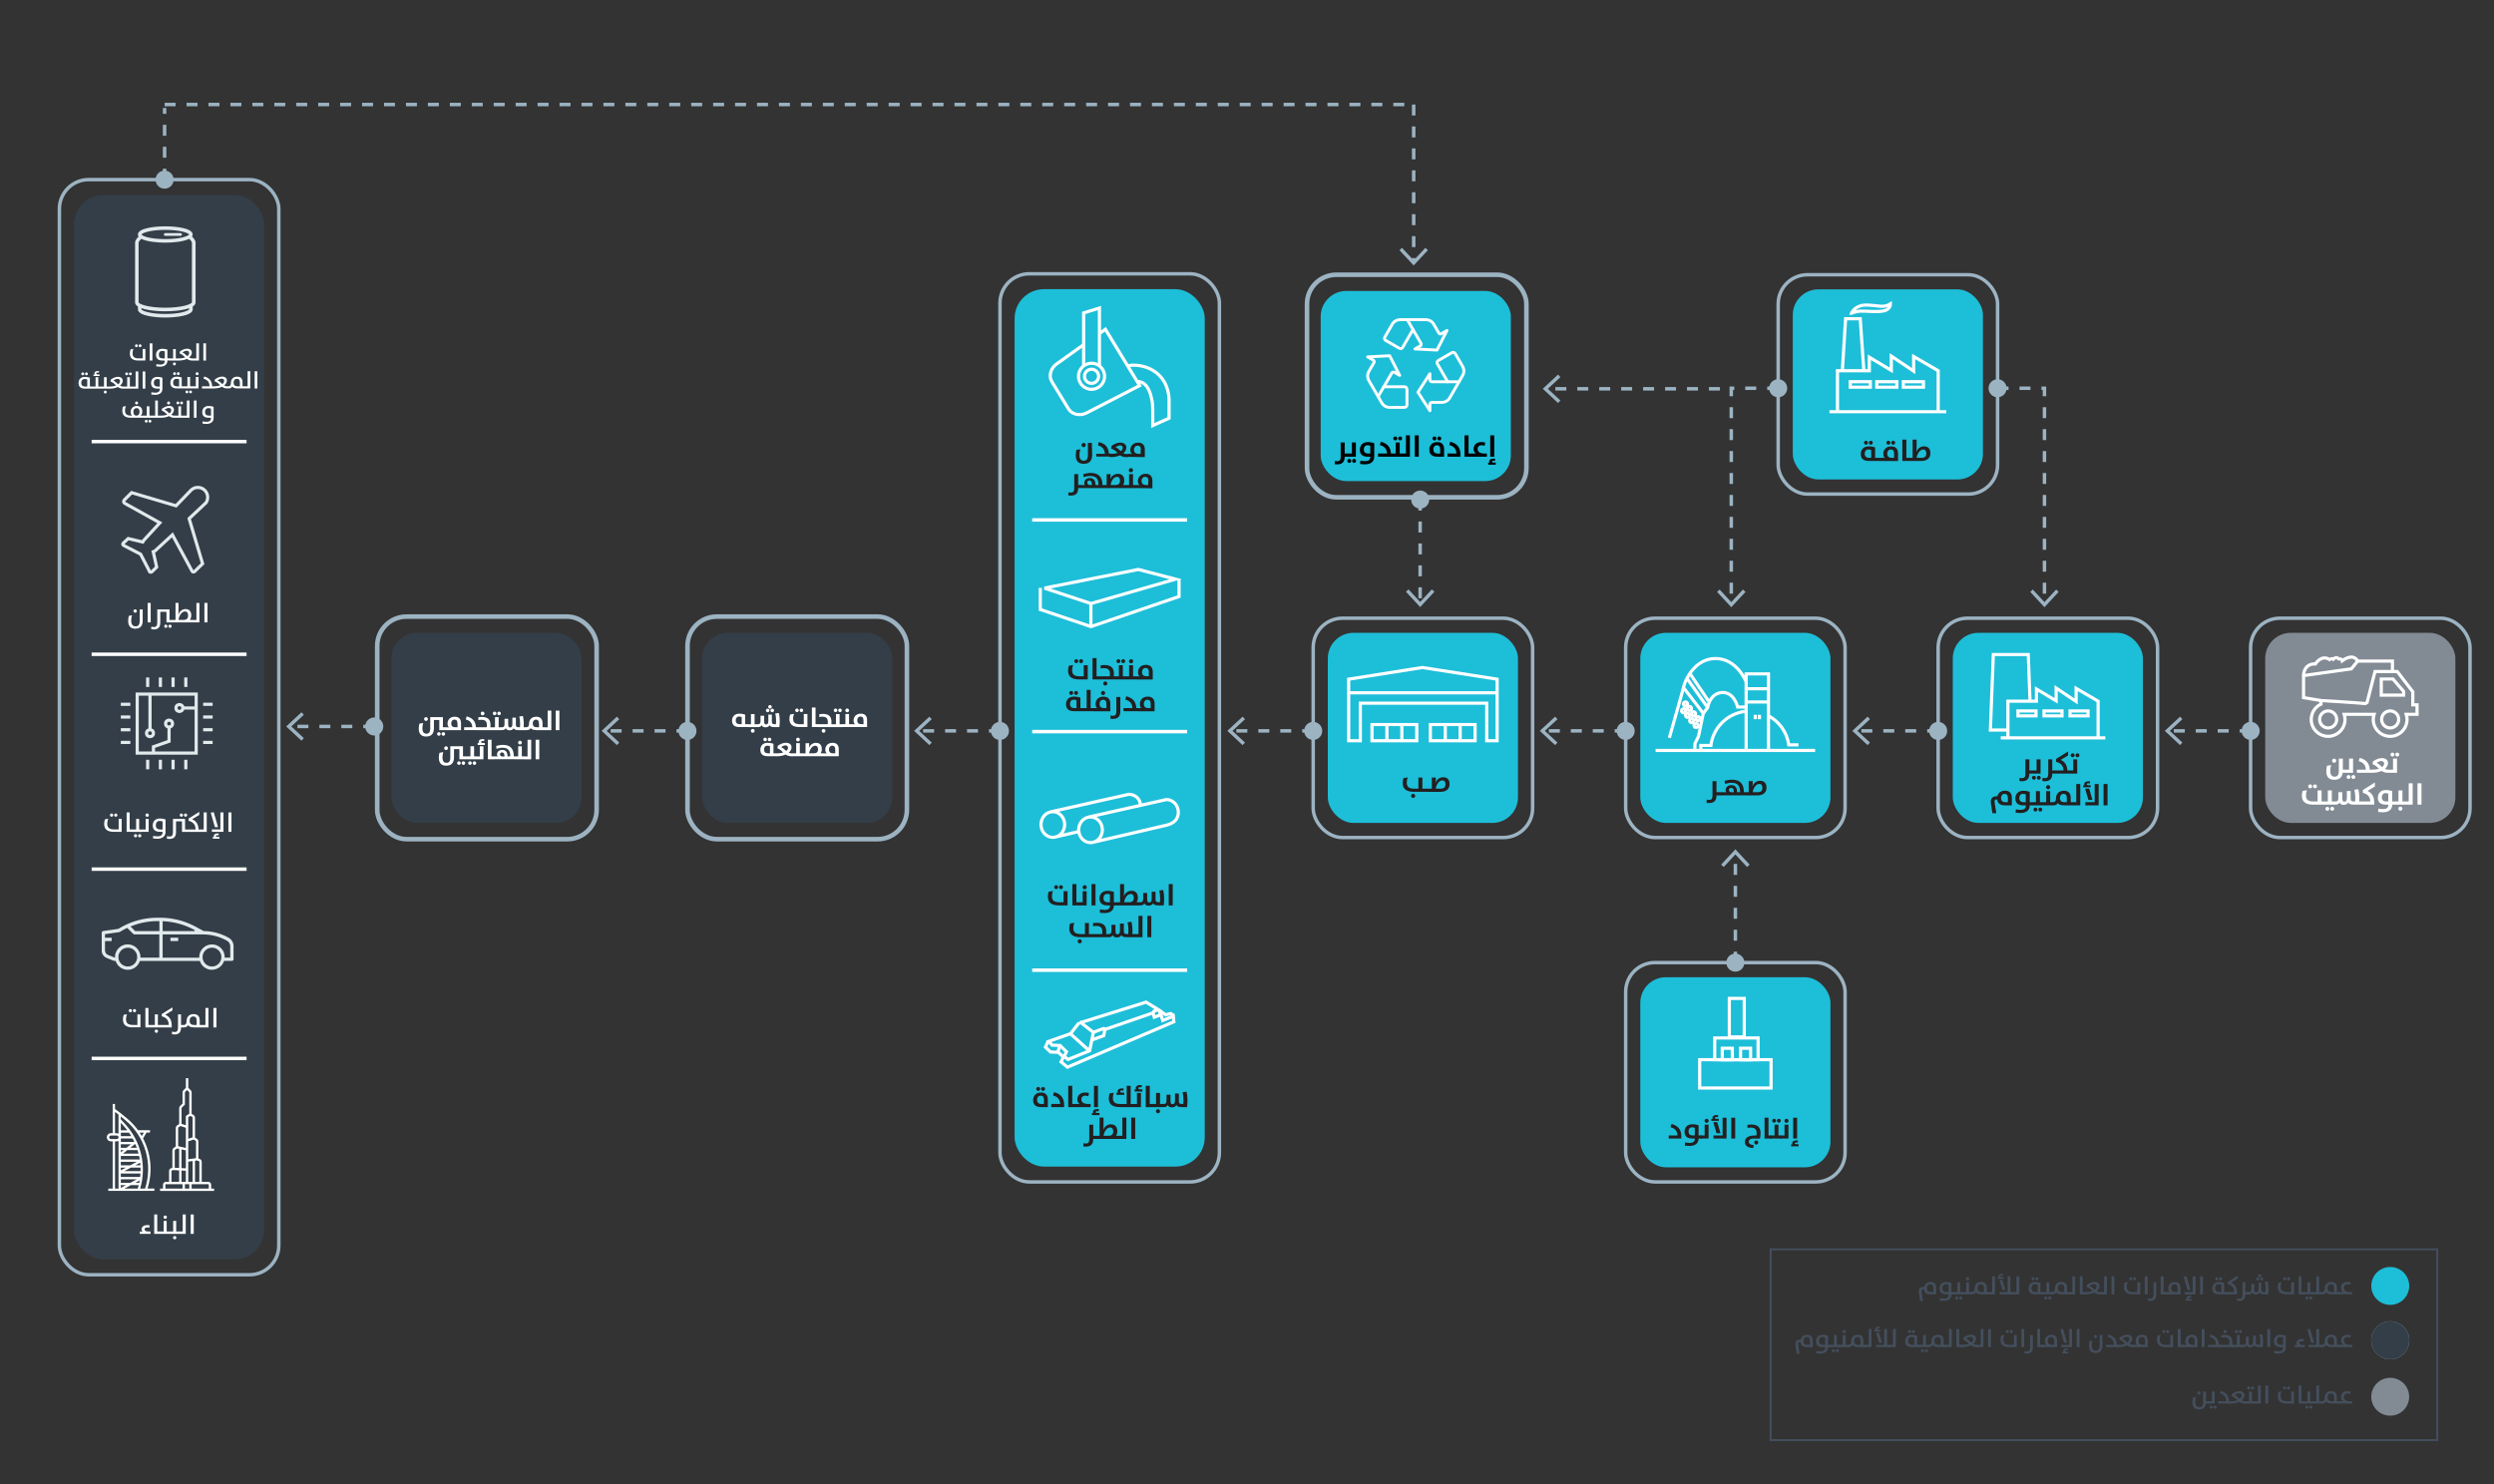 <?xml version="1.0" encoding="UTF-8"?><svg id="Layer_1" xmlns="http://www.w3.org/2000/svg" xmlns:xlink="http://www.w3.org/1999/xlink" viewBox="0 0 682 406"><rect x="0" y="0" width="682" height="406" fill="#333333" stroke="none"/><defs><style>.cls-1,.cls-2,.cls-3,.cls-4,.cls-5,.cls-6,.cls-7,.cls-8,.cls-9,.cls-10,.cls-11{fill:none;}.cls-12{fill:#231f20;}.cls-13{fill:#1dbed8;}.cls-14{fill:#6f8ea2;stroke:#6f8ea2;stroke-width:.06px;}.cls-14,.cls-2,.cls-3,.cls-4,.cls-6,.cls-7,.cls-8,.cls-9,.cls-10,.cls-11{stroke-miterlimit:10;}.cls-2{stroke:#e1e9ec;}.cls-2,.cls-7{stroke-width:.87px;}.cls-15{fill:#e1e9ec;}.cls-16{clip-path:url(#clippath-41);}.cls-3,.cls-4,.cls-6,.cls-9{stroke:#9cb3c2;}.cls-3,.cls-6,.cls-9,.cls-10{stroke-width:.95px;}.cls-4{stroke-width:1.25px;}.cls-5{stroke-linecap:round;stroke-linejoin:round;stroke-width:.8px;}.cls-5,.cls-7,.cls-8,.cls-10{stroke:#fff;}.cls-6{stroke-dasharray:3;}.cls-8{stroke-width:.65px;}.cls-17{fill:#fff;}.cls-18{fill:#444f5d;}.cls-9{stroke-dasharray:3 3;}.cls-19{fill:#333e48;}.cls-11{stroke:#444f5d;stroke-width:.53px;}.cls-20{fill:#9cb3c2;}.cls-21{fill:#221f1f;}.cls-22{fill:#828b94;}.cls-23{clip-path:url(#clippath);}</style><clipPath id="clippath"><rect class="cls-1" x="523.13" y="338.19" width="143.61" height="41.33"/></clipPath><clipPath id="clippath-41"><rect class="cls-1" x="483.94" y="341.47" width="182.81" height="52.71"/></clipPath></defs><rect class="cls-22" x="619.45" y="173.1" width="52" height="52" rx="7" ry="7" transform="translate(1290.89 398.2) rotate(-180)"/><rect class="cls-13" x="534" y="173.1" width="52" height="52" rx="7" ry="7" transform="translate(1120 398.2) rotate(-180)"/><rect class="cls-13" x="448.55" y="173.1" width="52" height="52" rx="7" ry="7" transform="translate(949.1 398.2) rotate(-180)"/><rect class="cls-13" x="363.1" y="173.1" width="52" height="52" rx="7" ry="7" transform="translate(778.2 398.2) rotate(-180)"/><rect class="cls-19" x="191.99" y="173.1" width="52" height="52" rx="7" ry="7" transform="translate(435.99 398.2) rotate(-180)"/><rect class="cls-19" x="107.04" y="173.1" width="52" height="52" rx="7" ry="7" transform="translate(266.08 398.2) rotate(-180)"/><rect class="cls-13" x="361.14" y="79.59" width="52" height="52" rx="7" ry="7" transform="translate(774.29 211.18) rotate(-180)"/><path class="cls-7" d="M657.3,190.14h-6.13v-4.41h3.19s2.94,3.41,2.94,3.41v.99ZM653.61,199.12c-1.29,0-2.33-1.04-2.33-2.33s1.04-2.33,2.33-2.33,2.33,1.04,2.33,2.33-1.04,2.33-2.33,2.33ZM636.65,199.12c-1.29,0-2.33-1.04-2.33-2.33s1.04-2.33,2.33-2.33,2.33,1.04,2.33,2.33-1.04,2.33-2.33,2.33ZM641.3,195.39h.08s.16,0,.16,0h-.25ZM641.54,195.39h7.66c-.14.44-.22.91-.22,1.4,0,2.55,2.07,4.62,4.62,4.62s4.62-2.07,4.62-4.62c0-.49-.08-.96-.22-1.4h2.96v-2.6h-1.16v-3.56l-4.25-5.55h-6.09l-2.17,8.47-.47.3c-2.08-.23-12.13-.83-12.13-.83v.98c-1.57.73-2.67,2.33-2.67,4.19,0,2.55,2.07,4.62,4.62,4.62s4.62-2.07,4.62-4.62c0-.49-.08-.95-.22-1.39h.24M629.93,184.56s.11-3.11,3.22-2.95c0,0,1.64-2.65,3.88-1.21,0,0,.78-.46,1.03-.11,0,0,.87-.85,1.48-.05,0,0,.89-.09.98.48,0,0,2.89-2.28,4.2.11M634.7,191.62l-4.78-.79v-6.03l13.08-1.85,1.71-2.12h9.52v2.84"/><path class="cls-7" d="M570.99,195.82h-4.93v-1.35h4.93v1.35ZM563.87,195.82h-4.93v-1.35h4.93v1.35ZM556.76,195.82h-4.93v-1.35h4.93v1.35ZM548.91,199.69h-4.63l.81-20.65h9.55l.48,12.73M573.74,201.74v-9.95l-6.01-3.5v3.59l-5.47-3.68v3.5l-5.38-3.23v3.32h-7.8v10.04M547.11,201.83h28.61"/><path class="cls-7" d="M465.78,195.14l-5.43-7.08M466.96,193.55l-5.72-8.1M462.1,184.21l5.21,7.7M477.49,186.53s-2.43-6.4-8.38-6.4-8.43,6.51-8.6,7.36c-.17.85-4.02,14.32-4.02,14.32M463.45,205.27l.06-1.92.96-1.93,1.3-6.28,1.19-1.58s.57-3.91,3.91-4.13c3.34-.23,4.3,3.96,4.3,3.96h2.32M477.39,194.57c-4.96.52-8.92,4.4-9.54,9.33h-2.75s0,1.37,0,1.37M483.5,195.74c3,1.57,5.16,4.52,5.66,8.01h2.65M481.12,196.72v-1.19M479.98,196.72v-1.19M483.61,192.02h-6.11M483.61,188.4h-6.11M477.49,205.16v-20.83h6.11v20.83M452.73,205.27h43.63"/><path class="cls-7" d="M461.47,192.57c0,.31-.25.56-.56.56s-.57-.25-.57-.56.25-.56.57-.56.56.25.56.56"/><path class="cls-7" d="M462.55,193.79c0,.31-.25.56-.56.56s-.56-.25-.56-.56.25-.56.56-.56.56.25.56.56"/><path class="cls-7" d="M463.68,195.25c0,.31-.25.56-.56.56s-.56-.25-.56-.56.25-.56.56-.56.56.25.56.56"/><path class="cls-7" d="M464.87,196.59c0,.31-.25.56-.56.56s-.56-.25-.56-.56.25-.56.56-.56.56.25.56.56"/><path class="cls-7" d="M460.96,194.43c0,.31-.25.56-.56.56s-.56-.25-.56-.56.25-.56.56-.56.56.25.56.56"/><path class="cls-7" d="M462.04,195.66c0,.31-.25.56-.56.56s-.56-.25-.56-.56.25-.56.56-.56.56.25.56.56"/><path class="cls-7" d="M463.17,197.12c0,.31-.25.56-.56.56s-.57-.25-.57-.56.25-.56.57-.56.56.25.56.56"/><path class="cls-7" d="M464.36,198.46c0,.31-.25.56-.56.56s-.56-.25-.56-.56.25-.56.56-.56.56.25.56.56"/><rect class="cls-13" x="490.25" y="79.15" width="52" height="52" rx="7" ry="7" transform="translate(1032.5 210.3) rotate(-180)"/><rect class="cls-3" x="486.25" y="75.15" width="60" height="60" rx="8" ry="8" transform="translate(1032.5 210.3) rotate(-180)"/><path class="cls-7" d="M506.29,85.69s.91-2.3,4.12-2.25c3.21.05,4.61.91,6.54-.32,0,0,.05,1.55-1.87,1.93-1.93.38-4.39,0-6.21.05-1.41.04-2.57.59-2.57.59ZM525.98,105.91h-5.5v-1.5h5.5v1.5ZM518.71,105.91h-5.5v-1.5h5.5v1.5ZM511.46,105.91h-5.5s0-1.5,0-1.5h5.5s0,1.5,0,1.5ZM503.79,101.59l.9-14.4h4l1,14.4M530.01,112.52v-11.11l-6.71-3.9v4l-6.11-4.1v3.9l-6.01-3.6v3.7h-8.71v11.21M500.28,112.62h31.93"/><path class="cls-7" d="M375.18,198.19h4.08v4.43h-4.08v-4.43ZM379.26,198.19h4.08v4.43h-4.08v-4.43ZM383.34,198.19h4.08v4.43h-4.08v-4.43ZM391.14,198.19h4.08v4.43h-4.08v-4.43ZM395.22,198.19h4.08v4.43h-4.08v-4.43ZM399.29,198.19h4.08v4.43h-4.08v-4.43ZM368.8,185.78l20.15-3.19,20.45,3.19v3.72h-40.6v-3.72ZM371.28,202.62h-2.48v-13.12h40.6v13.12h-2.84v-10.28s-34.57,0-34.57,0v10.28h-.71Z"/><rect class="cls-13" x="277.44" y="79.1" width="52" height="240" rx="8" ry="8" transform="translate(606.89 398.2) rotate(-180)"/><path class="cls-7" d="M298.31,165.11v6.54M322.42,158.32v4.85l-24.08,8.23-13.87-4.68v-5.91M285.59,160.87l12.74,4.22,23.14-6.67-10.2-2.65-25.68,5.1Z"/><path class="cls-7" d="M298.48,230.49l20.5-4.77c1.89-.45,3.24-1.57,3.24-3.51s-1.45-3.51-3.24-3.51l-21.22,4.77M301.45,226.98c0,1.94-1.45,3.51-3.24,3.51s-3.24-1.57-3.24-3.51,1.45-3.51,3.24-3.51,3.24,1.57,3.24,3.51ZM288.17,229.05l6.69-1.56M311.91,220.51c0-1.94-1.45-3.24-3.24-3.24l-21.22,4.77M291.14,225.54c0,1.94-1.45,3.51-3.24,3.51s-3.24-1.57-3.24-3.51,1.45-3.51,3.24-3.51,3.24,1.57,3.24,3.51Z"/><path class="cls-7" d="M302.16,281.43l-.33,1.85-3.25,1.2M316.89,276.27l1.86,1.32,1.37-.35.89.5M289.86,285.94l-.62,1.93M286.58,284.84l-.69,1.59,1.4,1.33,2.07.07,1.44,1.27-.64,1.37,1.74,1.44,29.09-12.41-.13-1.54-2.91,1.17-.47-1.57-1.84.67-.33-1.17M316.95,276.16l.37,1.37M297.66,287.23l-4.92-4.45M299,282.38l-1.04,5.05-5.89,2.37-1.04-.84.6-1.27-1.74-1.71-2.21-.1-.87-1.04,5.92-2.07,2.37-3.04M295.55,279.7l3.44,2.68,2.74-1.04.8.13,12.77-4.41.3-.5,1.19-.37-3.39-2.07-17.86,5.59Z"/><path class="cls-7" d="M298.49,99.36c1.97,0,3.57,1.6,3.57,3.57s-1.6,3.57-3.57,3.57-3.57-1.6-3.57-3.57,1.6-3.57,3.57-3.57Z"/><circle class="cls-7" cx="298.49" cy="102.93" r="1.93"/><polyline class="cls-7" points="296.33 100.11 296.33 85.6 300.65 84.26 300.65 100.11"/><path class="cls-7" d="M296.18,94.38c-3.27,2.31-6.62,4.76-7.29,5.21-1.26.89-2.38,2.98-1.19,4.91.37.6,4.02,6.62,4.46,7.29,1.19,1.93,3.57,1.86,4.91,1.19,1.34-.67,14.58-7.51,14.58-7.51l-9.37-15.4s-.6.45-1.56,1.12"/><path class="cls-7" d="M310.99,104.35c1.93,0,2.9,1.41,3.57,3.35l.37,1.41c.22.97.3,2.01.3,3.2v4.09l4.46-2.01v-5.13c-.37-8.11-7.59-9.97-11.23-9.22"/><rect class="cls-3" x="615.45" y="169.1" width="60" height="60" rx="8" ry="8" transform="translate(1290.89 398.2) rotate(-180)"/><rect class="cls-3" x="530" y="169.1" width="60" height="60" rx="8" ry="8" transform="translate(1120 398.2) rotate(-180)"/><rect class="cls-3" x="444.55" y="169.1" width="60" height="60" rx="8" ry="8" transform="translate(949.1 398.2) rotate(-180)"/><rect class="cls-13" x="448.55" y="267.31" width="52" height="52" rx="7" ry="7" transform="translate(949.1 586.61) rotate(-180)"/><rect class="cls-7" x="464.79" y="289.86" width="19.52" height="7.75"/><rect class="cls-7" x="468.9" y="283.92" width="11.86" height="5.95"/><rect class="cls-7" x="472.89" y="273.1" width="4.08" height="10.53"/><rect class="cls-7" x="475.96" y="286.73" width="2.75" height="3.15"/><rect class="cls-7" x="470.96" y="286.73" width="2.75" height="3.15"/><rect class="cls-3" x="444.55" y="263.31" width="60" height="60" rx="8" ry="8" transform="translate(949.1 586.61) rotate(-180)"/><rect class="cls-3" x="359.1" y="169.1" width="60" height="60" rx="8" ry="8" transform="translate(778.2 398.2) rotate(-180)"/><rect class="cls-3" x="273.44" y="74.9" width="60" height="248.41" rx="8" ry="8" transform="translate(606.89 398.2) rotate(-180)"/><line class="cls-10" x1="324.63" y1="142.22" x2="282.26" y2="142.22"/><line class="cls-10" x1="324.63" y1="200.12" x2="282.26" y2="200.12"/><line class="cls-10" x1="324.63" y1="265.38" x2="282.26" y2="265.38"/><polyline class="cls-9" points="486.25 106.2 473.43 106.2 473.43 165.06"/><circle class="cls-20" cx="486.25" cy="106.2" r="2.47"/><polygon class="cls-20" points="469.54 161.91 470.24 161.26 473.43 164.7 476.62 161.26 477.32 161.91 473.43 166.09 469.54 161.91"/><line class="cls-9" x1="470.32" y1="106.35" x2="422.91" y2="106.35"/><polygon class="cls-20" points="426.05 102.46 426.7 103.16 423.27 106.35 426.7 109.54 426.05 110.24 421.88 106.35 426.05 102.46"/><polyline class="cls-9" points="546.25 106.2 559.07 106.2 559.07 165.06"/><circle class="cls-20" cx="546.25" cy="106.2" r="2.47"/><polygon class="cls-20" points="555.18 161.91 555.88 161.26 559.07 164.7 562.26 161.26 562.95 161.91 559.07 166.09 555.18 161.91"/><line class="cls-9" x1="615.45" y1="199.92" x2="593" y2="199.92"/><circle class="cls-20" cx="615.45" cy="199.92" r="2.47"/><polygon class="cls-20" points="596.15 196.03 596.79 196.73 593.36 199.92 596.79 203.11 596.15 203.81 591.97 199.92 596.15 196.03"/><line class="cls-9" x1="530" y1="199.92" x2="507.55" y2="199.92"/><path class="cls-20" d="M530,197.46c1.36,0,2.47,1.1,2.47,2.47s-1.1,2.47-2.47,2.47-2.47-1.1-2.47-2.47,1.1-2.47,2.47-2.47Z"/><polygon class="cls-20" points="510.7 196.03 511.35 196.73 507.91 199.92 511.35 203.11 510.7 203.81 506.52 199.92 510.7 196.03"/><line class="cls-9" x1="474.55" y1="263.31" x2="474.55" y2="233.35"/><path class="cls-20" d="M477.01,263.31c0,1.36-1.1,2.47-2.47,2.47s-2.47-1.1-2.47-2.47,1.1-2.47,2.47-2.47,2.47,1.1,2.47,2.47Z"/><polygon class="cls-20" points="478.44 236.5 477.74 237.15 474.55 233.72 471.36 237.15 470.66 236.5 474.55 232.32 478.44 236.5"/><line class="cls-9" x1="444.55" y1="199.92" x2="422.1" y2="199.92"/><path class="cls-20" d="M444.55,197.46c1.36,0,2.47,1.1,2.47,2.47s-1.1,2.47-2.47,2.47-2.47-1.1-2.47-2.47,1.1-2.47,2.47-2.47Z"/><polygon class="cls-20" points="425.25 196.03 425.9 196.73 422.46 199.92 425.9 203.11 425.25 203.81 421.07 199.92 425.25 196.03"/><line class="cls-9" x1="359.1" y1="199.92" x2="336.65" y2="199.92"/><path class="cls-20" d="M359.1,197.46c1.36,0,2.47,1.1,2.47,2.47s-1.1,2.47-2.47,2.47-2.47-1.1-2.47-2.47,1.1-2.47,2.47-2.47Z"/><polygon class="cls-20" points="339.8 196.03 340.45 196.73 337.02 199.92 340.45 203.11 339.8 203.81 335.62 199.92 339.8 196.03"/><line class="cls-9" x1="388.35" y1="136.65" x2="388.35" y2="165.02"/><path class="cls-20" d="M385.89,136.65c0-1.36,1.1-2.47,2.47-2.47s2.47,1.1,2.47,2.47-1.1,2.47-2.47,2.47-2.47-1.1-2.47-2.47Z"/><polygon class="cls-20" points="384.47 161.87 385.16 161.22 388.35 164.65 391.54 161.22 392.24 161.87 388.35 166.05 384.47 161.87"/><rect class="cls-4" x="187.99" y="168.66" width="60" height="60.88" rx="8" ry="8" transform="translate(435.99 398.2) rotate(-180)"/><line class="cls-9" x1="273.44" y1="199.92" x2="250.99" y2="199.92"/><path class="cls-20" d="M273.44,197.46c1.36,0,2.47,1.1,2.47,2.47s-1.1,2.47-2.47,2.47-2.47-1.1-2.47-2.47,1.1-2.47,2.47-2.47Z"/><polygon class="cls-20" points="254.14 196.03 254.79 196.73 251.36 199.92 254.79 203.11 254.14 203.81 249.96 199.92 254.14 196.03"/><line class="cls-9" x1="386.58" y1="28.59" x2="386.58" y2="71.58"/><polygon class="cls-20" points="382.69 68.44 383.39 67.79 386.58 71.22 389.77 67.79 390.46 68.44 386.58 72.61 382.69 68.44"/><line class="cls-9" x1="187.99" y1="199.92" x2="165.55" y2="199.92"/><path class="cls-20" d="M187.99,197.46c1.36,0,2.47,1.1,2.47,2.47s-1.1,2.47-2.47,2.47-2.47-1.1-2.47-2.47,1.1-2.47,2.47-2.47Z"/><polygon class="cls-20" points="168.69 196.03 169.34 196.73 165.91 199.92 169.34 203.11 168.69 203.81 164.51 199.92 168.69 196.03"/><rect class="cls-4" x="103.16" y="168.66" width="60" height="60.88" rx="8" ry="8" transform="translate(266.31 398.2) rotate(-180)"/><line class="cls-9" x1="102.34" y1="198.71" x2="79.3" y2="198.71"/><path class="cls-20" d="M102.34,196.25c1.36,0,2.47,1.1,2.47,2.47s-1.1,2.47-2.47,2.47-2.47-1.1-2.47-2.47,1.1-2.47,2.47-2.47Z"/><polygon class="cls-20" points="82.44 194.83 83.09 195.52 79.66 198.71 83.09 201.9 82.44 202.6 78.26 198.71 82.44 194.83"/><rect class="cls-4" x="357.42" y="75.15" width="60" height="60.88" rx="8" ry="8" transform="translate(774.83 211.18) rotate(-180)"/><rect class="cls-19" x="20.25" y="53.34" width="52" height="291.15" rx="8" ry="8" transform="translate(92.49 397.83) rotate(-180)"/><rect class="cls-3" x="16.25" y="49.14" width="60" height="299.56" rx="8" ry="8" transform="translate(92.49 397.83) rotate(-180)"/><line class="cls-10" x1="67.43" y1="120.79" x2="25.06" y2="120.79"/><line class="cls-10" x1="67.43" y1="178.97" x2="25.06" y2="178.97"/><line class="cls-10" x1="67.43" y1="237.74" x2="25.06" y2="237.74"/><rect class="cls-15" x="46.61" y="256.5" width="2.12" height=".91"/><path class="cls-15" d="M57.97,265.29c-.39,0-.78-.07-1.15-.2-1-.35-1.78-1.13-2.13-2.13l-.04-.1h-16.4s-.04.1-.04.1c-.49,1.39-1.8,2.32-3.27,2.32,0,0,0,0,0,0-.39,0-.78-.07-1.15-.2-1-.35-1.78-1.13-2.13-2.13l-.04-.1h-.32c-.06,0-.12-.01-.17-.03l-1.96-.79c-.82-.33-1.36-1.11-1.35-2v-4.91c0-.22.17-.42.39-.45l4.15-.59.03-.02c.74-.46,1.52-.87,2.31-1.23,2.64-1.2,5.45-1.8,8.36-1.8h.74c3.4,0,6.77.86,9.76,2.49l2.11,1.15h.04c2.4.03,4.77.67,6.85,1.86.81.46,1.31,1.33,1.31,2.26v3.6c0,.25-.2.45-.45.45h-2.14l-.04.1c-.49,1.39-1.8,2.32-3.27,2.32ZM57.97,259.23c-.17,0-.35.02-.52.05-1.19.24-2.06,1.3-2.06,2.52,0,.17.02.35.05.51.24,1.19,1.3,2.06,2.52,2.06.17,0,.35-.02.52-.05,1.39-.28,2.29-1.65,2.01-3.04-.24-1.19-1.3-2.06-2.52-2.06ZM34.95,259.23c-.17,0-.35.02-.52.05-1.19.24-2.06,1.3-2.06,2.52,0,.17.02.35.05.51.24,1.19,1.3,2.06,2.52,2.06.17,0,.35-.02.52-.05,1.39-.28,2.29-1.65,2.01-3.04-.24-1.19-1.3-2.06-2.52-2.06ZM28.74,260.05c0,.51.31.96.78,1.15l1.94.78v-.22s0-.07,0-.1v-.06s0-.07,0-.07c0-.04,0-.07,0-.11,0-.04.01-.08.02-.12l.02-.11s.01-.07.02-.11c0-.04.02-.09.03-.13,0,0,.02-.08.03-.1,0-.03.02-.07.03-.1.01-.04.03-.07.04-.11l.02-.05s.02-.05.03-.08c.01-.03.02-.06.03-.09.01-.03.03-.06.05-.09l.02-.05.03-.06s.03-.07.05-.1c.01-.02.03-.05.04-.07.02-.02.03-.05.04-.07.03-.05.06-.1.09-.14.02-.03.04-.06.06-.08l.06-.08s.05-.07.08-.11c.03-.04.07-.07.1-.11.02-.02.04-.05.07-.07.02-.02.04-.04.06-.06.03-.03.05-.05.08-.07l.04-.04s.04-.03.05-.05c.02-.02.05-.05.08-.07.03-.02.05-.04.08-.06l.09-.07s.06-.05.09-.07c.02-.01.05-.03.07-.04.03-.02.06-.03.08-.05.05-.03.09-.06.13-.08.03-.02.07-.04.11-.05l.11-.05s.06-.03.09-.04c.04-.02.08-.03.12-.05l.05-.02.06-.02s.05-.02.08-.03c.05-.01.09-.03.14-.04h.06s.04-.02.06-.03c.02,0,.05-.01.07-.02.05-.01.1-.02.15-.02h.07s.04-.02.06-.02c.02,0,.04,0,.07,0,.12-.01.24-.02.36-.02,1.92,0,3.48,1.56,3.48,3.48v.15h5.15v-6.36h-6.81c-.12,0-.24-.05-.32-.13l-1.65-1.65-.1.05c-.66.32-1.31.67-1.94,1.06-.05.03-.11.06-.18.06l-3.85.55v.97h1.82v.91h-1.82v2.63ZM57.97,258.32c1.92,0,3.48,1.56,3.48,3.48v.15h1.51s0-3.14,0-3.14c0-.61-.33-1.17-.86-1.47-2-1.14-4.27-1.74-6.56-1.74h-11.06v6.36h10v-.15c0-1.92,1.56-3.48,3.48-3.48ZM44.49,254.68h8.68l.07-.28-.12-.06c-2.6-1.41-5.53-2.22-8.48-2.35h-.16s0,2.7,0,2.7ZM43.07,251.96c-2.46,0-4.87.46-7.16,1.38l-.21.09,1.26,1.26h6.63v-2.73h-.52Z"/><rect class="cls-2" x="37.52" y="189.86" width="16.13" height="16.13"/><line class="cls-2" x1="50.81" y1="187.91" x2="50.81" y2="185.31"/><line class="cls-2" x1="40.38" y1="187.91" x2="40.38" y2="185.31"/><line class="cls-2" x1="43.86" y1="187.91" x2="43.86" y2="185.31"/><line class="cls-2" x1="47.33" y1="187.91" x2="47.33" y2="185.31"/><line class="cls-2" x1="50.81" y1="210.43" x2="50.81" y2="207.82"/><line class="cls-2" x1="40.38" y1="210.43" x2="40.38" y2="207.82"/><line class="cls-2" x1="43.86" y1="210.43" x2="43.86" y2="207.82"/><line class="cls-2" x1="47.33" y1="210.43" x2="47.33" y2="207.82"/><line class="cls-2" x1="55.55" y1="203.08" x2="58.15" y2="203.08"/><line class="cls-2" x1="55.55" y1="192.65" x2="58.15" y2="192.65"/><line class="cls-2" x1="55.55" y1="196.13" x2="58.15" y2="196.13"/><line class="cls-2" x1="55.55" y1="199.61" x2="58.15" y2="199.61"/><line class="cls-2" x1="33.04" y1="203.08" x2="35.64" y2="203.08"/><line class="cls-2" x1="33.04" y1="192.65" x2="35.64" y2="192.65"/><line class="cls-2" x1="33.04" y1="196.13" x2="35.64" y2="196.13"/><line class="cls-2" x1="33.04" y1="199.61" x2="35.64" y2="199.61"/><circle class="cls-2" cx="41.02" cy="200.55" r=".94"/><circle class="cls-2" cx="49.07" cy="193.66" r=".94"/><circle class="cls-2" cx="46.23" cy="197.93" r=".94"/><line class="cls-2" x1="50.01" y1="193.66" x2="53.65" y2="193.66"/><line class="cls-2" x1="41.02" y1="199.61" x2="41.02" y2="189.86"/><polyline class="cls-2" points="46.23 198.87 46.23 202.76 41.96 204.26 41.96 205.99"/><path class="cls-17" d="M29.61,325.77v-.64h1.2v-12.93h-.48c-.62,0-1.12-.5-1.12-1.12s.5-1.12,1.12-1.12h.48v-7.98h.64v1.36l1.46,1.09s0,0,0,.01c0,0,.01,0,.02.01l1.71,1.4c1.16.96,2.2,2.06,3.08,3.27l.02.03h3.28v.64h-.94l-.96,1.6.02.04c1.08,2.09,1.74,4.33,1.95,6.67.21,2.34-.03,4.67-.72,6.91l-.03.1h1.87v.64h-12.61ZM33.04,306.18l1.23,1.35c2.11,2.32,3.61,5.16,4.32,8.22.72,3.06.64,6.27-.23,9.28l-.03.1h1.33l.02-.05c1.07-3.32,1.12-6.85.15-10.2-.98-3.35-2.92-6.3-5.61-8.52l-1.19-.98v.8ZM34,325.13h3.66l.02-.06c.08-.26.16-.53.23-.8l.02-.1h-2.14l-1.79.96ZM31.45,325.13h.96v-13.03l-.11.04c-.12.04-.24.07-.37.07h-.48v12.93ZM33.04,324.92l1.39-.74h-.32s-1.08,0-1.08,0v.74ZM36.99,323.54h.32s.76,0,.76,0v-.06c.02-.05.04-.11.05-.16.02-.08.04-.17.05-.26l.03-.16-1.21.64ZM33.04,323.54h2.59l1.79-.96h-4.38v.96ZM33.04,321.94h5.29v-.07c.04-.27.06-.55.07-.8v-.08s-5.36,0-5.36,0v.96ZM34,320.34h4.43v-.08c0-.26.01-.53,0-.8v-.08h-2.64l-1.79.96ZM33.04,320.13l1.39-.74h-1.39v.74ZM36.99,318.75h1.4v-.08c-.02-.16-.03-.32-.05-.51v-.12s-1.35.71-1.35.71ZM33.04,318.75h2.59l1.79-.96h-4.38v.96ZM33.04,317.15h5.18l-.02-.09c-.05-.3-.1-.56-.15-.8v-.06h-5.01v.96ZM33.63,315.56h4.25l-.03-.1c-.07-.27-.15-.54-.23-.8l-.02-.06h-2.78l-1.19.96ZM33.04,315.21l.76-.61h-.76v.61ZM35.63,313.96h1.78l-.04-.11c-.09-.24-.18-.48-.32-.8l-.02-.05h-.2l-1.19.96ZM33.04,313.96h1.56l1.19-.96h-2.76v.96ZM33.04,312.36h3.7l-.05-.11c-.13-.27-.26-.54-.41-.8l-.02-.04h-3.21v.96ZM30.33,310.61c-.26,0-.48.21-.48.48s.21.48.48.48h1.6c.26,0,.48-.21.48-.48s-.21-.48-.48-.48h-1.6ZM33.04,310.77h2.85l-.07-.12c-.19-.31-.35-.56-.52-.8l-.02-.03h-2.23v.96ZM38.27,309.93c.13.2.26.42.43.71l.07.11.57-.94h-1.15l.08.12ZM31.45,309.97h.48c.13,0,.25.02.37.07l.11.04v-5.21l-.96-.72v5.82ZM33.04,309.17h1.77l-.1-.13c-.33-.43-.62-.77-.91-1.09l-.76-.83v2.05Z"/><path class="cls-8" d="M51.16,294.92v2.72M53,311.33v-5.65c0-.15-.08-.3-.21-.38l-.46-.31c-.15-.1-.36-.1-.51,0l-.67.44v18.05M51.09,308.24l-1.56-.52c-.13-.04-.28-.03-.4.05l-.53.35c-.13.09-.21.23-.21.38v5.28M51.09,319.92l-3.56-.18s-.08,0-.11,0l-.49.1c-.22.04-.37.23-.37.45v3.17M51.09,314.39l-2.51-.56c-.12-.03-.25,0-.36.07l-.55.37c-.13.09-.21.23-.21.38v4.97M49.31,314.01v9.47M53,317.35v6.13M54.84,323.48v-5.7c0-.19-.11-.36-.29-.43l-.52-.21c-.07-.03-.15-.04-.23-.03l-2.58.34M53.92,314.76v2.18M53.92,315.2v-3.01c0-.15-.08-.3-.21-.38l-.53-.35c-.12-.08-.27-.1-.4-.05l-1.56.52M52.08,302.9v1.92M52.08,303.24v-4.43c0-.12-.05-.24-.13-.33l-.79-.79-.79.79c-.09.09-.13.2-.13.33v3.19l-.79.79c-.09.09-.13.2-.13.33v4.53M43.77,325.44h14.78M57.42,325.32v-1.26c0-.25-.21-.46-.46-.46h-11.6c-.25,0-.46.21-.46.46v1.26M50.24,323.67v1.7M52.08,323.67v1.7"/><path class="cls-15" d="M45.19,64.51h4.19c.2,0,.37-.16.37-.37s-.16-.37-.37-.37h-4.19c-.2,0-.37.16-.37.37,0,.2.16.37.37.37Z"/><path class="cls-15" d="M52.5,64.72c.12-.17.19-.36.19-.57,0-1.77-4.71-2.24-7.49-2.24s-7.49.47-7.49,2.24c0,.21.07.4.19.57-.46.45-.96,1.06-.96,1.63v16.37c0,.43.26.8.78,1.13v.77c0,1.77,4.71,2.24,7.49,2.24s7.49-.47,7.49-2.24v-.77c.52-.33.78-.7.78-1.13v-16.37c0-.57-.5-1.18-.96-1.63ZM37.9,82.71v-16.37c0-.11.19-.49.75-1.01,1.52.8,4.53,1.05,6.54,1.05s5.02-.25,6.54-1.05c.56.52.75.89.75,1.01v16.37c0,.08-.34.51-1.91.9-1.43.36-3.34.56-5.38.56s-3.95-.2-5.38-.56c-1.57-.39-1.91-.82-1.91-.9ZM40.51,63.34c1.27-.3,2.93-.46,4.68-.46s3.41.16,4.68.46c1.38.32,1.79.69,1.84.8-.01.04-.06.09-.16.17l-.07.05c-.25.16-.74.38-1.6.59-1.27.3-2.93.46-4.68.46s-3.41-.16-4.68-.46c-.87-.2-1.35-.42-1.6-.59l-.07-.05c-.1-.07-.15-.13-.16-.17.05-.11.46-.48,1.84-.8ZM51.71,84.61c-.03.1-.43.48-1.84.81-1.27.3-2.93.46-4.68.46s-3.41-.16-4.68-.46c-1.41-.33-1.81-.7-1.84-.8v-.32c.27.09.57.18.89.27,1.51.38,3.5.58,5.62.58s4.11-.21,5.62-.58c.33-.08.63-.17.89-.27v.31Z"/><path class="cls-2" d="M56.35,137.5c.28-.43.44-.94.44-1.48,0-1.49-1.21-2.69-2.69-2.69-.71,0-1.35.27-1.83.72l-4.13,4.3-12.15-3.59-1.88,1.88s-.72.63.09,1.08l9.51,5.29-4.4,4.8-.27.45-3.99-.94-1.35,1.26s-.4.4.31.72l4.44,2.29,2.33,4.49s.09.72.76.31l1.3-1.26-.94-4.22.45-.18,4.8-4.44,5.29,9.78s.22.63.76.27l2.2-2.15-3.68-12.33,4.62-4.35Z"/><line class="cls-10" x1="67.43" y1="289.52" x2="25.06" y2="289.52"/><line class="cls-6" x1="45.01" y1="28.59" x2="386.58" y2="28.59"/><line class="cls-9" x1="45.01" y1="49.14" x2="45.01" y2="29.54"/><path class="cls-20" d="M47.48,49.14c0,1.36-1.1,2.47-2.47,2.47s-2.47-1.1-2.47-2.47,1.1-2.47,2.47-2.47,2.47,1.1,2.47,2.47Z"/><path class="cls-5" d="M393.46,91.1l-1.39-2.41c-.44-.77-1.26-1.24-2.15-1.24h-7.05c-.89,0-1.7.47-2.15,1.24l-2.03,3.52c-.18.32-.08.73.24.91l3.73,2.15c.32.18.73.08.91-.24l2.82-4.89,2.18,3.77c.14.24.06.56-.19.7l-1.45.84,6.02.31,2.74-5.36-1.54.89c-.24.14-.56.06-.7-.19Z"/><line class="cls-5" x1="386.39" y1="90.15" x2="384.85" y2="87.45"/><path class="cls-5" d="M375.71,99.19l-1.39,2.41c-.44.77-.44,1.71,0,2.48l3.53,6.11c.44.77,1.26,1.24,2.15,1.24h4.07c.37,0,.67-.3.67-.67v-4.3c0-.37-.3-.67-.67-.67h-5.65s2.18-3.77,2.18-3.77c.14-.24.45-.33.7-.19l1.45.84-2.74-5.36-6.02.31,1.54.89c.24.14.33.45.19.7Z"/><line class="cls-5" x1="378.42" y1="105.78" x2="376.86" y2="108.46"/><path class="cls-5" d="M391.51,110.06h2.78c.89,0,1.7-.47,2.15-1.24l3.53-6.11c.44-.77.44-1.71,0-2.48l-2.03-3.52c-.18-.32-.59-.43-.91-.24l-3.73,2.15c-.32.18-.43.59-.24.91l2.82,4.89h-4.35c-.28,0-.51-.23-.51-.51v-1.68l-3.27,5.06,3.27,5.06v-1.77c0-.28.23-.51.51-.51Z"/><line class="cls-5" x1="395.86" y1="104.42" x2="398.97" y2="104.43"/><path class="cls-17" d="M640.66,210.53h.85v.86h-.89c-.17,1.27-.92,1.91-2.3,1.91s-2.18-.7-2.18-2.35c0-.48.07-1,.19-1.48l1.13-.21c-.16.53-.23,1.09-.23,1.59,0,1.27.6,1.6,1.18,1.6.72,0,1.16-.38,1.16-1.57v-3.37h1.09v3.03ZM638.29,207.51c.31,0,.57.26.57.57s-.27.57-.57.57-.57-.27-.57-.57.27-.57.57-.57ZM641.39,211.39c-.17,0-.5-.17-.5-.43s.33-.43.5-.43h.98v-3.03h1.09v3.89h-2.07ZM642.23,212c.29,0,.54.24.54.54s-.24.54-.54.54-.54-.25-.54-.54.24-.54.54-.54ZM643.55,212c.29,0,.54.24.54.54s-.24.54-.54.54-.54-.25-.54-.54.24-.54.54-.54ZM644.5,210.53h2.45c-.05-1.23-.65-1.99-1.95-2.32l.27-.91c1.71.45,2.66,1.38,2.76,3.23h.46v.86h-3.98v-.86ZM648.36,211.39c-.17,0-.5-.17-.5-.43s.33-.43.5-.43h.24c.79,0,1.43-.09,1.94-.26-.53-.5-1.02-1.01-1.74-1.21l.09-.78c.65-.47,1.57-.92,2.39-.92,1.23,0,1.74.64,1.74,1.36,0,.55-.29,1.13-.84,1.59.27.13.57.22.92.22h.43v.86h-.55c-.72,0-1.25-.22-1.7-.51-.7.31-1.62.51-2.72.51h-.2ZM651.43,209.81c.35-.27.52-.6.52-.94,0-.39-.26-.7-.79-.7-.46,0-.96.3-1.26.5.57.23,1.02.72,1.52,1.14ZM653.41,211.39c-.17,0-.5-.17-.5-.43s.33-.43.5-.43h.98v-3.03h1.09v3.89h-2.07ZM654.23,205.86c.3,0,.54.23.54.54s-.23.54-.54.54-.54-.25-.54-.54.24-.54.54-.54ZM655.55,205.86c.29,0,.54.24.54.54s-.24.54-.54.54-.54-.25-.54-.54.24-.54.54-.54Z"/><path class="cls-17" d="M632.51,220.09c-2.25,0-3.04-.94-3.04-2.45,0-.45.09-.96.22-1.3l1.18-.19c-.18.38-.29.93-.29,1.37,0,1.17.51,1.71,2.06,1.71h1.12v-3.03h1.09v3.03h.85v.86h-3.19ZM631.73,214.55c.3,0,.54.23.54.54s-.23.54-.54.54-.54-.25-.54-.54.24-.54.54-.54ZM633.05,214.55c.29,0,.54.24.54.54s-.24.54-.54.54-.54-.25-.54-.54.24-.54.54-.54ZM635.08,219.66c0-.26.33-.43.5-.43h.98v-3.03h1.09v3.03h.85v.86h-2.92c-.17,0-.5-.17-.5-.43ZM636.43,220.69c.29,0,.54.24.54.54s-.24.54-.54.54-.54-.25-.54-.54.24-.54.54-.54ZM637.76,220.69c.29,0,.54.24.54.54s-.24.54-.54.54-.54-.25-.54-.54.24-.54.54-.54ZM642.13,219.52c-.17.36-.6.64-1.25.64-.54,0-.98-.25-1.11-.65-.17.38-.5.58-1.1.58h-.29c-.17,0-.5-.17-.5-.43s.33-.43.5-.43h.3c.54,0,.75-.22.75-1.03v-1.51h1.09v1.53c0,.75.08,1.07.57,1.07.43,0,.67-.26.67-1.06v-1.87h1.05v2.08c0,.65.22.79.99.79h.22c.03-.33.05-.74.05-.99,0-.83-.1-1.59-.24-2.22l1.07-.15c.16.66.27,1.47.27,2.29,0,.33,0,.7-.03,1.07h.84v.86h-2.29c-.87,0-1.31-.12-1.55-.57ZM645.84,220.09c-.17,0-.5-.17-.5-.43s.33-.43.5-.43h2.33c-.04-1.28-.7-2.03-2.02-2.34v-.8l3.28-2.05v1.09l-2.02,1.22c1.11.5,1.84,1.4,1.84,3.2v.55h-3.4ZM650.31,222.07l.07-.89s.65.14,1.29.14c.86,0,1.43-.32,1.43-1.1v-.12h-.65c-1.61,0-2.21-.75-2.21-1.92,0-1.09.67-2.08,2.19-2.08.99,0,1.74.29,1.74.29v2.85h.85v.86h-.85v.02c0,1.14-.75,2.07-2.59,2.07-.62,0-1.26-.11-1.26-.11ZM653.1,217.1s-.31-.15-.79-.15c-.62,0-.99.47-.99,1.12,0,.75.37,1.16,1.24,1.16h.53v-2.13ZM654.89,220.09c-.17,0-.5-.17-.5-.43s.33-.43.5-.43h.98v-3.03h1.09v3.03h.85v.86h-2.92ZM656.4,220.64c.31,0,.56.23.56.56s-.25.56-.56.56-.56-.25-.56-.56.24-.56.56-.56ZM657.69,220.09c-.17,0-.5-.17-.5-.43s.33-.43.5-.43h.98v-4.98h1.09v5.84h-2.07ZM661.08,214.25h1.09v5.84h-1.09v-5.84Z"/><path class="cls-12" d="M511.05,126.09c-1.61,0-2.21-.75-2.21-1.92,0-1.09.67-2.08,2.19-2.08.99,0,1.74.29,1.74.29v2.85h.85v.86h-2.57ZM510.26,120.56c.3,0,.54.23.54.54s-.23.54-.54.54-.54-.25-.54-.54.24-.54.54-.54ZM511.7,123.1s-.31-.15-.79-.15c-.62,0-.99.47-.99,1.12,0,.75.37,1.16,1.24,1.16h.53v-2.13ZM511.58,120.56c.29,0,.54.24.54.54s-.24.54-.54.54-.54-.25-.54-.54.24-.54.54-.54ZM513.49,125.23h1v.86h-1v-.86ZM514.37,126.09c-.17,0-.5-.17-.5-.43s.33-.43.5-.43h.64c.29,0,.46.06.46.06-.31-.22-.46-.6-.46-1.18,0-1.05.72-2.01,2.15-2.01,1.29,0,1.87.75,1.87,1.91v2.1h-4.66ZM516.39,120.56c.3,0,.54.23.54.54s-.23.54-.54.54-.54-.25-.54-.54.24-.54.54-.54ZM517.96,124.13c0-.83-.33-1.18-.89-1.18-.62,0-.99.47-.99,1.12,0,.78.38,1.16,1.24,1.16h.63v-1.1ZM517.71,120.56c.29,0,.54.24.54.54s-.24.54-.54.54-.54-.25-.54-.54.24-.54.54-.54ZM520.22,120.25h1.09v4.98h.85v.86h-1.95v-5.84ZM522.04,126.09c-.17,0-.5-.17-.5-.43s.33-.43.5-.43h.98v-4.98h1.09v2.15c0,.36-.02.83-.1,1.23h.02c.36-1,1.23-1.54,2.1-1.54,1.15,0,1.75.71,1.75,1.88s-.69,2.12-2.53,2.12h-3.3ZM525.44,125.23c1.04,0,1.32-.52,1.32-1.19s-.27-1.08-.85-1.08c-.89,0-1.63,1.1-1.8,2.27h1.33Z"/><path class="cls-12" d="M552.21,213.62l.08-.87c.2.06.41.1.67.1.56,0,.89-.27.89-1.16v-3.98h1.09v3.03h.85v.86h-.85v.03c0,1.06-.36,2.07-2.05,2.07-.26,0-.5-.03-.7-.08ZM555.69,211.6c-.17,0-.5-.17-.5-.43s.33-.43.5-.43h.37v.86h-.37ZM555.93,211.6c-.17,0-.5-.17-.5-.43s.33-.43.5-.43h.98v-3.03h1.09v3.89h-2.07ZM556.19,212.2c.29,0,.54.24.54.54s-.24.54-.54.54-.54-.25-.54-.54.24-.54.54-.54ZM557.52,212.2c.29,0,.54.24.54.54s-.24.54-.54.54-.54-.25-.54-.54.24-.54.54-.54ZM558.47,213.62l.08-.87c.2.06.41.1.67.1.56,0,.89-.27.89-1.16v-3.98h1.09v3.03h.85v.86h-.85v.03c0,1.06-.36,2.07-2.05,2.07-.26,0-.5-.03-.7-.08ZM561.44,211.17c0-.26.33-.43.5-.43h2.33c-.04-1.28-.7-2.03-2.02-2.34v-.8l3.28-2.05v1.09l-2.02,1.22c1.04.47,1.75,1.3,1.83,2.89h.5v.86h-3.89c-.17,0-.5-.17-.5-.43ZM565.72,211.6c-.17,0-.5-.17-.5-.43s.33-.43.5-.43h.37v.86h-.37ZM565.96,211.6c-.17,0-.5-.17-.5-.43s.33-.43.5-.43h.98v-3.03h1.09v3.89h-2.07ZM566.78,206.06c.3,0,.54.23.54.54s-.23.54-.54.54-.54-.25-.54-.54.24-.54.54-.54ZM568.1,206.06c.29,0,.54.24.54.54s-.24.54-.54.54-.54-.25-.54-.54.24-.54.54-.54Z"/><path class="cls-12" d="M548.33,220.29c-1.46,0-2.08-.62-2.19-1.61h-.18c-.48,0-.61.27-.49,1.05l.43,2.71h-1.06l-.41-2.63c-.18-1.18.24-2,1.57-2h.2c.19-.86.89-1.53,2.08-1.53,1.3,0,1.87.75,1.87,1.91v2.1h-1.81ZM549.08,218.33c0-.83-.33-1.18-.89-1.18-.62,0-.99.47-.99,1.12,0,.78.38,1.16,1.24,1.16h.63v-1.1ZM551.18,222.27l.07-.89s.65.14,1.29.14c.86,0,1.43-.32,1.43-1.1v-.12h-.65c-1.61,0-2.21-.75-2.21-1.92,0-1.09.67-2.08,2.19-2.08.99,0,1.74.29,1.74.29v2.85h.85v.86h-.85v.02c0,1.14-.75,2.07-2.59,2.07-.62,0-1.26-.11-1.26-.11ZM553.97,217.3s-.31-.15-.79-.15c-.62,0-.99.47-.99,1.12,0,.75.37,1.16,1.24,1.16h.53v-2.13ZM555.26,219.86c0-.26.33-.43.5-.43h.98v-3.03h1.09v3.03h.85v.86h-2.92c-.17,0-.5-.17-.5-.43ZM556.61,220.9c.29,0,.54.24.54.54s-.24.54-.54.54-.54-.25-.54-.54.24-.54.54-.54ZM557.93,220.9c.29,0,.54.24.54.54s-.24.54-.54.54-.54-.25-.54-.54.24-.54.54-.54ZM558.06,219.86c0-.26.33-.43.5-.43h.98v-3.03h1.09v3.03h.85v.86h-2.92c-.17,0-.5-.17-.5-.43ZM560.08,214.75c.31,0,.57.26.57.57s-.27.57-.57.57-.57-.27-.57-.57.27-.57.57-.57ZM562.7,219.65c-.15.38-.48.64-1.18.64h-.17c-.17,0-.5-.17-.5-.43s.33-.43.5-.43h.06c.5,0,.82-.27.82-1.13,0-1.05.72-2.01,2.15-2.01,1.29,0,1.87.75,1.87,1.91v1.23h.66v.86h-2.36c-1.19,0-1.57-.26-1.86-.64ZM565.19,218.33c0-.83-.33-1.18-.89-1.18-.62,0-.99.47-.99,1.12,0,.78.38,1.16,1.24,1.16h.63v-1.1ZM566.79,220.29c-.17,0-.5-.17-.5-.43s.33-.43.5-.43h.98v-4.98h1.09v5.84h-2.07ZM569.64,214.8c.15,0,.31,0,.44.02-.09-.06-.15-.17-.15-.31,0-.39.35-.8,1.15-.8.22,0,.43.04.49.05l-.11.55c-.06-.02-.25-.05-.44-.05-.26,0-.38.11-.38.25,0,.18.13.28.55.28h.52v.56h-2.08v-.56ZM572.2,218.81h-1.12l-.89-3.09h1.12l.89,3.09ZM570.25,220.29v-.86h2.55v-4.98h1.09v5.84h-3.64ZM575.23,214.45h1.09v5.84h-1.09v-5.84Z"/><path class="cls-12" d="M466.65,219.58l.08-.87c.2.06.41.1.67.1.56,0,.89-.27.89-1.16v-3.98h1.09v3.03h.85v.86h-.85v.03c0,1.06-.36,2.07-2.05,2.07-.26,0-.5-.03-.7-.08ZM470.12,216.7h1v.86h-1v-.86ZM470.5,217.13c0-.26.33-.43.5-.43h.72c.22,0,.38.04.38.04,0,0-.21-.2-.21-.59,0-.8.59-1.39,1.59-1.39,1.11,0,1.52.81,1.52,1.75v.19h.83v-.1c0-1.71-.7-2.48-2.34-2.48-.57,0-1.25.15-1.77.32l-.11-.85c.6-.19,1.35-.32,2.01-.32,2.07,0,3.25.99,3.25,3.4v.02h.47v.86h-6.35c-.17,0-.5-.17-.5-.43ZM474.11,216.49c0-.64-.22-.98-.71-.98-.38,0-.62.22-.62.56,0,.46.36.65.79.65h.55v-.24ZM477.22,217.56c-.17,0-.5-.17-.5-.43s.33-.43.5-.43h.98v-3.03h1.09v.21c0,.36-.02.83-.1,1.23h.02c.36-1,1.23-1.54,2.1-1.54,1.15,0,1.75.71,1.75,1.88s-.69,2.12-2.53,2.12h-3.3ZM480.62,216.7c1.04,0,1.32-.52,1.32-1.19s-.27-1.08-.85-1.08c-.89,0-1.63,1.1-1.8,2.27h1.33Z"/><path class="cls-12" d="M383.58,214.14c0-.45.09-.96.22-1.3l1.18-.19c-.18.38-.29.93-.29,1.37,0,1.17.51,1.71,2.06,1.71h1.12v-3.03h1.09v3.03h.85v.86h-3.19c-2.25,0-3.04-.94-3.04-2.45ZM386.43,217.14c.31,0,.56.23.56.56s-.25.56-.56.56-.56-.25-.56-.56.24-.56.56-.56ZM389.68,215.73h1v.86h-1v-.86ZM390.56,216.59c-.17,0-.5-.17-.5-.43s.33-.43.5-.43h.98v-3.03h1.09v.21c0,.36-.02.83-.1,1.23h.02c.36-1,1.23-1.54,2.1-1.54,1.15,0,1.75.71,1.75,1.88s-.69,2.12-2.53,2.12h-3.3ZM393.95,215.73c1.04,0,1.32-.52,1.32-1.19s-.27-1.08-.85-1.08c-.89,0-1.63,1.1-1.8,2.27h1.33Z"/><path class="cls-12" d="M456.33,310.59h2.39c-.05-1.2-.63-1.94-1.91-2.26l.26-.89c1.76.46,2.7,1.46,2.7,3.46v.53h-3.45v-.84Z"/><path class="cls-12" d="M460.73,313.36l.06-.87s.63.14,1.26.14c.84,0,1.4-.32,1.4-1.08v-.12h-.64c-1.57,0-2.16-.73-2.16-1.88,0-1.06.66-2.03,2.14-2.03.96,0,1.7.28,1.7.28v2.78h.83v.84h-.83v.02c0,1.12-.73,2.02-2.53,2.02-.61,0-1.23-.11-1.23-.11ZM463.46,308.51s-.31-.15-.77-.15c-.61,0-.96.46-.96,1.09,0,.74.36,1.13,1.21,1.13h.52v-2.08Z"/><path class="cls-12" d="M465.2,311.43c-.16,0-.49-.16-.49-.42s.32-.42.49-.42h.95v-2.96h1.07v3.8h-2.02ZM466.69,306.02c.3,0,.56.25.56.56s-.26.56-.56.56-.56-.26-.56-.56.26-.56.56-.56Z"/><path class="cls-12" d="M467.98,306.07c.15,0,.31,0,.43.02-.09-.06-.15-.16-.15-.31,0-.38.34-.78,1.12-.78.21,0,.42.04.48.05l-.1.54c-.06-.02-.24-.05-.43-.05-.25,0-.37.1-.37.24,0,.18.13.27.54.27h.51v.55h-2.03v-.55ZM470.48,309.98h-1.09l-.87-3.02h1.09l.87,3.02ZM468.57,311.43v-.84h2.49v-4.86h1.07v5.7h-3.56Z"/><path class="cls-12" d="M473.43,305.73h1.07v5.7h-1.07v-5.7Z"/><path class="cls-12" d="M479.73,311.43c-1.2,0-1.52.4-1.52.89,0,.44.4.86,1.33.86l-.07.84c-1.58,0-2.32-.7-2.32-1.63,0-1.02.77-1.79,2.62-1.79h.55c.02-.19.04-.41.04-.61,0-1.03-.42-1.55-1.58-1.55-.33,0-.63.02-.93.06v-.83c.32-.04.69-.07,1.04-.07,1.82,0,2.54.8,2.54,2.35,0,.4-.04.91-.14,1.5h-1.55ZM480.26,311.97c.31,0,.55.23.55.55s-.24.55-.55.55-.55-.24-.55-.55.23-.55.55-.55Z"/><path class="cls-12" d="M482.53,305.73h1.07v4.86h.83v.84h-1.9v-5.7Z"/><path class="cls-12" d="M484.31,311.43c-.16,0-.49-.16-.49-.42s.32-.42.49-.42h.95v-2.96h1.07v2.96h.83v.84h-2.85ZM485.15,306.03c.29,0,.53.23.53.53s-.23.53-.53.53-.53-.24-.53-.53.23-.53.53-.53ZM486.44,306.03c.28,0,.53.23.53.53s-.23.53-.53.53-.53-.24-.53-.53.23-.53.53-.53Z"/><path class="cls-12" d="M487.04,311.43c-.16,0-.49-.16-.49-.42s.32-.42.49-.42h.95v-2.96h1.07v3.8h-2.02ZM488.53,306.02c.3,0,.56.25.56.56s-.26.56-.56.56-.56-.26-.56-.56.26-.56.56-.56Z"/><path class="cls-12" d="M489.8,312.98c.16,0,.32.02.43.05-.06-.05-.15-.14-.15-.31,0-.42.37-.79,1.14-.79.21,0,.4.03.46.05l-.11.57c-.06-.02-.21-.05-.41-.05-.24,0-.36.1-.36.23,0,.17.15.25.53.25h.5v.57h-2.02v-.57ZM490.36,305.73h1.07v5.7h-1.07v-5.7Z"/><path class="cls-12" d="M295.11,185.85c-2.25,0-3.04-.94-3.04-2.45,0-.45.09-.96.22-1.3l1.18-.19c-.18.38-.29.93-.29,1.37,0,1.17.51,1.71,2.06,1.71h1.12v-3.03h1.09v3.89h-2.34ZM294.32,180.31c.3,0,.54.23.54.54s-.23.54-.54.54-.54-.25-.54-.54.24-.54.54-.54ZM295.64,180.31c.29,0,.54.24.54.54s-.24.54-.54.54-.54-.25-.54-.54.24-.54.54-.54ZM298.77,180.01h1.09v4.98h.85v.86h-1.95v-5.84ZM300.1,185.42c0-.26.33-.43.5-.43h2.89c.02-.2.04-.42.04-.63,0-1.05-.43-1.59-1.62-1.59-.32,0-.63.03-.93.08v-.85c.31-.06.67-.09,1.03-.09,1.86,0,2.6.82,2.6,2.41,0,.2,0,.43-.03.67h.52v.86h-4.51c-.17,0-.5-.17-.5-.43ZM302.25,186.4c.31,0,.56.23.56.56s-.25.56-.56.56-.56-.25-.56-.56.24-.56.56-.56ZM304.98,185.85c-.17,0-.5-.17-.5-.43s.33-.43.5-.43h.98v-3.03h1.09v3.03h.85v.86h-2.92ZM305.84,180.31c.3,0,.54.23.54.54s-.23.54-.54.54-.54-.25-.54-.54.24-.54.54-.54ZM307.16,180.31c.29,0,.54.24.54.54s-.24.54-.54.54-.54-.25-.54-.54.24-.54.54-.54ZM307.28,185.42c0-.26.33-.43.5-.43h.98v-3.03h1.09v3.03h.85v.86h-2.92c-.17,0-.5-.17-.5-.43ZM309.3,180.31c.31,0,.57.26.57.57s-.27.57-.57.57-.57-.27-.57-.57.27-.57.57-.57ZM310.57,185.85c-.17,0-.5-.17-.5-.43s.33-.43.5-.43h.64c.29,0,.46.06.46.06-.31-.22-.46-.6-.46-1.18,0-1.05.72-2.01,2.15-2.01,1.29,0,1.87.75,1.87,1.91v2.1h-4.66ZM314.17,183.88c0-.83-.33-1.18-.89-1.18-.62,0-.99.47-.99,1.12,0,.78.38,1.16,1.24,1.16h.63v-1.1Z"/><path class="cls-12" d="M293.72,194.54c-1.61,0-2.21-.75-2.21-1.92,0-1.09.67-2.08,2.19-2.08.99,0,1.74.29,1.74.29v2.85h.85v.86h-2.57ZM292.94,189.01c.3,0,.54.23.54.54s-.23.54-.54.54-.54-.25-.54-.54.24-.54.54-.54ZM294.38,191.55s-.31-.15-.79-.15c-.62,0-.99.47-.99,1.12,0,.75.37,1.16,1.24,1.16h.53v-2.13ZM294.26,189.01c.29,0,.54.24.54.54s-.24.54-.54.54-.54-.25-.54-.54.24-.54.54-.54ZM295.67,194.11c0-.26.33-.43.5-.43h.98v-4.98h1.09v4.98h.85v.86h-2.92c-.17,0-.5-.17-.5-.43ZM298.96,194.54c-.17,0-.5-.17-.5-.43s.33-.43.5-.43h.64c.29,0,.46.06.46.06-.31-.22-.46-.6-.46-1.18,0-1.05.72-2.01,2.15-2.01,1.29,0,1.87.75,1.87,1.91v2.1h-4.66ZM302.56,192.58c0-.83-.33-1.18-.89-1.18-.62,0-.99.47-.99,1.12,0,.78.38,1.16,1.24,1.16h.63v-1.1ZM301.65,189c.31,0,.57.26.57.57s-.27.57-.57.57-.57-.27-.57-.57.27-.57.57-.57ZM303.63,196.56l.08-.87c.2.06.41.1.67.1.56,0,.89-.27.89-1.16v-3.98h1.09v3.93c0,1.06-.36,2.07-2.05,2.07-.26,0-.5-.03-.7-.08ZM307.21,193.68h2.45c-.05-1.23-.65-1.99-1.95-2.32l.27-.91c1.71.45,2.66,1.38,2.76,3.23h.46v.86h-3.98v-.86ZM311.07,194.54c-.17,0-.5-.17-.5-.43s.33-.43.5-.43h.64c.29,0,.46.06.46.06-.31-.22-.46-.6-.46-1.18,0-1.05.72-2.01,2.15-2.01,1.29,0,1.87.75,1.87,1.91v2.1h-4.66ZM314.67,192.58c0-.83-.33-1.18-.89-1.18-.62,0-.99.47-.99,1.12,0,.78.38,1.16,1.24,1.16h.63v-1.1Z"/><path class="cls-12" d="M289.59,247.66c-2.25,0-3.04-.94-3.04-2.45,0-.45.09-.96.22-1.3l1.18-.19c-.18.38-.29.93-.29,1.37,0,1.17.51,1.71,2.06,1.71h1.12v-3.03h1.09v3.89h-2.34ZM288.81,242.13c.3,0,.54.23.54.54s-.23.54-.54.54-.54-.25-.54-.54.24-.54.54-.54ZM290.13,242.13c.29,0,.54.24.54.54s-.24.54-.54.54-.54-.25-.54-.54.24-.54.54-.54ZM293.26,241.83h1.09v4.98h.85v.86h-1.95v-5.84ZM295.08,247.66c-.17,0-.5-.17-.5-.43s.33-.43.5-.43h.98v-3.03h1.09v3.89h-2.07ZM296.61,242.12c.31,0,.57.26.57.57s-.27.57-.57.57-.57-.27-.57-.57.27-.57.57-.57ZM298.48,241.83h1.09v5.84h-1.09v-5.84ZM300.74,249.64l.07-.89s.65.14,1.29.14c.86,0,1.43-.32,1.43-1.1v-.12h-.65c-1.61,0-2.21-.75-2.21-1.92,0-1.09.67-2.08,2.19-2.08.99,0,1.74.29,1.74.29v2.85h.85v.86h-.85v.02c0,1.14-.75,2.07-2.59,2.07-.62,0-1.26-.11-1.26-.11ZM303.53,244.67s-.31-.15-.79-.15c-.62,0-.99.47-.99,1.12,0,.75.37,1.16,1.24,1.16h.53v-2.13ZM305.32,247.66c-.17,0-.5-.17-.5-.43s.33-.43.5-.43h.98v-4.98h1.09v2.15c0,.36-.02.83-.1,1.23h.02c.36-1,1.23-1.54,2.1-1.54,1.15,0,1.75.71,1.75,1.88,0,.48-.11.91-.36,1.26h.89v.86h-6.37ZM308.72,246.8c1.04,0,1.32-.52,1.32-1.19s-.27-1.08-.85-1.08c-.89,0-1.63,1.1-1.8,2.27h1.33ZM311.56,247.66c-.17,0-.5-.17-.5-.43s.33-.43.5-.43h.3c.54,0,.75-.22.75-1.03v-1.51h1.09v1.53c0,.75.08,1.07.57,1.07.43,0,.67-.26.67-1.06v-1.87h1.05v2.08c0,.65.22.79.99.79h.22c.03-.33.05-.74.05-.99,0-.83-.1-1.59-.24-2.22l1.07-.15c.16.66.27,1.47.27,2.29,0,.6-.04,1.34-.12,1.93h-1.37c-.87,0-1.31-.12-1.55-.57-.17.36-.6.64-1.25.64-.54,0-.98-.25-1.11-.65-.17.38-.5.58-1.1.58h-.29ZM319.6,241.83h1.09v5.84h-1.09v-5.84Z"/><path class="cls-12" d="M292.4,253.91c0-.45.09-.96.22-1.3l1.18-.19c-.18.38-.29.93-.29,1.37,0,1.17.51,1.71,2.06,1.71h1.12v-3.03h1.09v3.03h.85v.86h-3.19c-2.25,0-3.04-.94-3.04-2.45ZM295.26,256.92c.31,0,.56.23.56.56s-.25.56-.56.56-.56-.25-.56-.56.24-.56.56-.56ZM298.01,255.93c0-.26.33-.43.5-.43h2.89c.02-.2.04-.42.04-.63,0-1.05-.43-1.59-1.62-1.59-.32,0-.63.03-.93.08v-.85c.31-.06.67-.09,1.03-.09,1.86,0,2.6.82,2.6,2.41,0,.2,0,.43-.03.67h.52v.86h-4.51c-.17,0-.5-.17-.5-.43ZM306.64,255.79c-.17.36-.6.64-1.25.64-.54,0-.98-.25-1.11-.65-.17.38-.5.58-1.1.58h-.29c-.17,0-.5-.17-.5-.43s.33-.43.5-.43h.3c.54,0,.75-.22.75-1.03v-1.51h1.09v1.53c0,.75.08,1.07.57,1.07.43,0,.67-.26.67-1.06v-1.87h1.05v2.08c0,.65.22.79.99.79h.22c.03-.33.05-.74.05-.99,0-.83-.1-1.59-.24-2.22l1.07-.15c.16.66.27,1.47.27,2.29,0,.33,0,.7-.03,1.07h.84v.86h-2.29c-.87,0-1.31-.12-1.55-.57ZM310.35,256.36c-.17,0-.5-.17-.5-.43s.33-.43.5-.43h.98v-4.98h1.09v5.84h-2.07ZM313.74,250.52h1.09v5.84h-1.09v-5.84Z"/><path class="cls-12" d="M284.73,302.84c-1.61,0-2.21-.75-2.21-1.91s.72-2.09,2.15-2.09c1.3,0,1.87.75,1.87,1.91v2.1h-1.81ZM283.91,297.31c.3,0,.54.23.54.54s-.23.54-.54.54-.54-.25-.54-.54.24-.54.54-.54ZM285.48,300.88c0-.83-.33-1.18-.89-1.18-.62,0-.99.47-.99,1.12,0,.78.38,1.16,1.24,1.16h.63v-1.1ZM285.23,297.31c.29,0,.54.24.54.54s-.24.54-.54.54-.54-.25-.54-.54.24-.54.54-.54ZM287.46,301.98h2.45c-.05-1.23-.65-1.99-1.95-2.32l.27-.91c1.81.47,2.77,1.49,2.77,3.55v.55h-3.53v-.86ZM292.13,297h1.09v4.98h.85v.86h-1.95v-5.84ZM293.95,302.84c-.17,0-.5-.17-.5-.43s.33-.43.5-.43h1.29c-.36-.22-.64-.68-.64-1.23,0-1.03.7-1.91,2.16-1.91.56,0,1.03.16,1.03.16l-.19.87s-.38-.17-.86-.17c-.62,0-1.04.41-1.04,1.05,0,.7.57,1.23,1.89,1.23h.65v.86h-4.28ZM298.6,304.43c.17,0,.33.02.44.05-.07-.05-.16-.14-.16-.31,0-.43.38-.81,1.17-.81.22,0,.41.03.47.05l-.11.59c-.06-.02-.22-.05-.42-.05-.25,0-.37.1-.37.23,0,.17.15.26.54.26h.51v.59h-2.07v-.59ZM299.16,297h1.09v5.84h-1.09v-5.84ZM303.21,300.39c0-.45.09-.96.22-1.3l1.18-.19c-.18.38-.29.93-.29,1.37,0,1.17.51,1.71,2.06,1.71h1.72v-4.98h1.1v4.98h.85v.86h-3.8c-2.25,0-3.04-.94-3.04-2.45ZM305.3,298.87c.18,0,.38.02.5.05-.12-.07-.21-.22-.21-.36,0-.41.35-.85,1.22-.85.22,0,.43.04.49.05l-.11.58s-.23-.05-.45-.05c-.28,0-.41.12-.41.28,0,.19.13.31.6.31h.51v.6h-2.14v-.6ZM309.93,302.84c-.17,0-.5-.17-.5-.43s.33-.43.5-.43h.98v-3.03h1.09v3.89h-2.07ZM310.26,297.96c.18,0,.38.02.5.05-.12-.07-.21-.22-.21-.36,0-.41.35-.85,1.22-.85.22,0,.43.04.49.05l-.11.58s-.23-.05-.45-.05c-.28,0-.41.12-.41.28,0,.19.13.31.6.31h.51v.6h-2.14v-.6ZM313.32,297h1.09v4.98h.85v.86h-1.95v-5.84ZM315.15,302.84c-.17,0-.5-.17-.5-.43s.33-.43.5-.43h.98v-3.03h1.09v3.03h.85v.86h-2.92ZM316.66,303.4c.31,0,.56.23.56.56s-.25.56-.56.56-.56-.25-.56-.56.24-.56.56-.56ZM317.94,302.84c-.17,0-.5-.17-.5-.43s.33-.43.5-.43h.3c.54,0,.75-.22.75-1.03v-1.51h1.09v1.53c0,.75.08,1.07.57,1.07.43,0,.67-.26.67-1.06v-1.87h1.05v2.08c0,.65.22.79.99.79h.22c.03-.33.05-.74.05-.99,0-.83-.1-1.59-.24-2.22l1.07-.15c.16.66.27,1.47.27,2.29,0,.6-.04,1.34-.12,1.93h-1.37c-.87,0-1.31-.12-1.55-.57-.17.36-.6.64-1.25.64-.54,0-.98-.25-1.11-.65-.17.38-.5.58-1.1.58h-.29Z"/><path class="cls-12" d="M296.23,313.56l.08-.87c.2.06.41.1.67.1.56,0,.89-.27.89-1.16v-3.98h1.09v3.03h.85v.86h-.85v.03c0,1.06-.36,2.07-2.05,2.07-.26,0-.5-.03-.7-.08ZM299.7,311.54c-.17,0-.5-.17-.5-.43s.33-.43.5-.43h.98v-4.98h1.09v2.15c0,.36-.02.83-.1,1.23h.02c.36-1,1.23-1.54,2.1-1.54,1.15,0,1.75.71,1.75,1.88,0,.48-.11.91-.36,1.26h.89v.86h-6.37ZM303.1,310.68c1.04,0,1.32-.52,1.32-1.19s-.27-1.08-.85-1.08c-.89,0-1.63,1.1-1.8,2.27h1.33ZM305.94,311.54c-.17,0-.5-.17-.5-.43s.33-.43.5-.43h.98v-4.98h1.09v5.84h-2.07ZM309.34,305.7h1.09v5.84h-1.09v-5.84Z"/><path class="cls-21" d="M298.65,124.39c0,1.66-.75,2.48-2.32,2.48-1.33,0-2.15-.66-2.15-2.32,0-.5.08-.99.17-1.49l1.08-.17c-.17.5-.25,1.08-.25,1.57,0,1.24.58,1.57,1.16,1.57.75,0,1.16-.41,1.16-1.57v-3.31h1.08l.08,3.23h0ZM296.33,121.16c.33,0,.58.25.58.58s-.25.58-.58.58-.58-.25-.58-.58.25-.58.58-.58M299.73,124.14h2.4c-.08-1.24-.66-1.99-1.9-2.32l.25-.91c1.66.41,2.65,1.32,2.73,3.15h.5v.83h-3.89l-.08-.75h0ZM303.46,124.96c-.17,0-.5-.17-.5-.41s.33-.41.5-.41h.25c.75,0,1.41-.08,1.9-.25-.5-.5-.99-.99-1.74-1.16l.08-.75c.66-.5,1.57-.91,2.32-.91,1.24,0,1.74.66,1.74,1.32,0,.58-.25,1.08-.83,1.57.25.17.58.25.91.25h.41v.83h-.58c-.75,0-1.24-.25-1.66-.5-.66.33-1.57.5-2.65.5l-.17-.08h0ZM306.52,123.39c.33-.25.5-.58.5-.91,0-.41-.25-.66-.75-.66-.41,0-.91.33-1.24.5.5.17.99.66,1.49,1.08M308.43,124.96c-.17,0-.5-.17-.5-.41s.33-.41.5-.41h.66c.25,0,.5.08.5.08-.33-.25-.5-.58-.5-1.16,0-.99.75-1.99,2.15-1.99,1.24,0,1.82.75,1.82,1.9v2.07l-4.64-.08h0ZM311.99,123.06c0-.83-.33-1.16-.91-1.16s-.99.5-.99,1.08c0,.75.41,1.16,1.24,1.16h.58v-1.08h.08Z"/><path class="cls-21" d="M292.11,135.48l.08-.83c.17.08.41.08.66.08.58,0,.91-.25.91-1.16v-3.89h1.08v2.98h.83v.83h-.83c0,1.08-.33,2.07-1.99,2.07-.33,0-.58,0-.75-.08M295.01,133.08c0-.25.33-.41.5-.41h.75c.25,0,.41.08.41.08,0,0-.17-.17-.17-.58,0-.83.58-1.41,1.57-1.41,1.08,0,1.49.83,1.49,1.74v.17h.83v-.08c0-1.66-.66-2.4-2.32-2.4-.58,0-1.24.17-1.74.33l-.08-.83c.58-.17,1.33-.33,1.99-.33,2.07,0,3.23.99,3.23,3.31h.5v.83h-6.21c-.41,0-.75-.17-.75-.41M298.57,132.42c0-.66-.25-.99-.66-.99s-.58.25-.58.58c0,.5.33.66.75.66h.5v-.25ZM301.63,133.49c-.17,0-.5-.17-.5-.41s.33-.41.5-.41h.99v-2.98h1.08v.17c0,.33,0,.83-.08,1.24h0c.33-.99,1.24-1.49,2.07-1.49,1.16,0,1.74.66,1.74,1.82,0,.5-.08.91-.33,1.24h.91v.83h-6.38ZM304.95,132.67c.99,0,1.33-.5,1.33-1.16s-.25-1.08-.83-1.08c-.91,0-1.57,1.08-1.74,2.24h1.24ZM307.27,133.08c0-.25.33-.41.5-.41h.99v-2.98h1.08v2.98h.83v.83h-2.9c-.17,0-.5-.17-.5-.41M309.25,128.03c.33,0,.58.25.58.58s-.25.58-.58.58-.58-.25-.58-.58c.08-.33.33-.58.58-.58M310.5,133.49c-.17,0-.5-.17-.5-.41s.33-.41.5-.41h.66c.25,0,.5.08.5.08-.33-.25-.5-.58-.5-1.16,0-.99.75-1.99,2.15-1.99,1.24,0,1.82.75,1.82,1.9v2.07l-4.64-.08h0ZM314.06,131.59c0-.83-.33-1.16-.91-1.16s-.99.5-.99,1.08c0,.75.41,1.16,1.24,1.16h.58v-1.08h.08Z"/><path class="cls-17" d="M39.02,169.78c0,1.46-.69,2.19-2.05,2.19-1.11,0-1.92-.59-1.92-2.12,0-.47.06-.95.18-1.39l.86-.16c-.14.49-.21,1-.21,1.48,0,1.23.6,1.55,1.17,1.55.69,0,1.15-.36,1.15-1.49v-3.14h.82v3.09ZM36.96,166.68c.25,0,.46.2.46.46s-.21.46-.46.46-.46-.21-.46-.46.21-.46.46-.46ZM40.38,164.92h.83v5.32h-.83v-5.32ZM41.32,172.07l.08-.67c.2.07.43.12.69.12.57,0,.92-.28.92-1.19v-3.63h3.34v2.89h.89v.66h-1.72v-2.89h-1.69v2.92c0,1.03-.36,1.9-1.79,1.9-.26,0-.51-.04-.72-.1ZM45.34,170.86c.24,0,.44.2.44.44s-.19.44-.44.44-.43-.2-.43-.44.19-.44.43-.44ZM46.49,170.86c.23,0,.44.2.44.44s-.2.44-.44.44-.44-.2-.44-.44.2-.44.44-.44ZM46.55,169.9c0-.2.3-.32.45-.32h1v-4.66h.82v2.02c0,.37-.02.85-.08,1.24h.02c.34-1.03,1.16-1.58,1.99-1.58,1.01,0,1.55.64,1.55,1.71,0,.49-.13.93-.41,1.27h.95v.66h-5.83c-.15,0-.45-.12-.45-.33ZM50.13,169.58c1.03,0,1.32-.54,1.32-1.21s-.28-1.12-.86-1.12c-.93,0-1.64,1.18-1.77,2.32h1.31ZM52.71,170.24c-.15,0-.45-.12-.45-.33,0-.2.3-.32.45-.32h1v-4.66h.82v5.32h-1.82ZM55.9,164.92h.83v5.32h-.83v-5.32Z"/><path class="cls-17" d="M202.21,198.88c-1.47,0-2.03-.68-2.03-1.76,0-.99.62-1.91,2-1.91.9,0,1.59.27,1.59.27v2.61h.78v.79h-2.35ZM202.81,196.14s-.29-.14-.72-.14c-.57,0-.9.43-.9,1.03,0,.69.34,1.06,1.14,1.06h.49v-1.95ZM204.45,198.88c-.15,0-.46-.15-.46-.39s.3-.39.46-.39h.9v-2.78h1v2.78h.78v.79h-2.68ZM205.84,199.39c.29,0,.52.21.52.52s-.23.52-.52.52-.52-.23-.52-.52.22-.52.52-.52ZM207.02,198.88c-.15,0-.46-.15-.46-.39s.3-.39.46-.39h.27c.49,0,.68-.2.68-.94v-1.38h1v1.4c0,.68.08.98.52.98.39,0,.62-.24.62-.97v-1.72h.96v1.91c0,.6.21.72.9.72h.21c.03-.3.05-.68.05-.91,0-.76-.09-1.46-.22-2.03l.98-.14c.14.61.24,1.35.24,2.1,0,.55-.04,1.23-.11,1.77h-1.25c-.8,0-1.2-.11-1.42-.52-.15.33-.55.58-1.15.58-.49,0-.9-.23-1.02-.59-.15.35-.46.53-1.01.53h-.27ZM209.93,193.84c.27,0,.49.22.49.49s-.23.49-.49.49-.49-.22-.49-.49.22-.49.49-.49ZM210.56,192.85c.27,0,.49.22.49.49s-.22.49-.49.49-.49-.22-.49-.49.22-.49.49-.49ZM211.18,193.84c.27,0,.49.22.49.49s-.22.49-.49.49-.49-.22-.49-.49.23-.49.49-.49ZM218.66,198.88c-2.07,0-2.79-.86-2.79-2.25,0-.41.08-.88.2-1.19l1.08-.17c-.17.35-.27.85-.27,1.25,0,1.07.46,1.57,1.89,1.57h1.03v-2.78h1v3.57h-2.14ZM217.94,193.81c.27,0,.49.21.49.49s-.21.49-.49.49-.49-.23-.49-.49.22-.49.49-.49ZM219.15,193.81c.27,0,.49.22.49.49s-.22.49-.49.49-.49-.23-.49-.49.22-.49.49-.49ZM222.02,193.53h1v4.56h.78v.79h-1.78v-5.35ZM223.23,198.48c0-.24.3-.39.46-.39h2.65c.02-.18.04-.39.04-.58,0-.96-.39-1.46-1.48-1.46-.3,0-.58.03-.85.08v-.78c.29-.05.62-.08.94-.08,1.71,0,2.38.75,2.38,2.21,0,.18,0,.39-.03.62h.48v.79h-4.13c-.15,0-.46-.15-.46-.39ZM225.21,199.39c.29,0,.52.21.52.52s-.23.52-.52.52-.52-.23-.52-.52.22-.52.52-.52ZM227.7,198.88c-.15,0-.46-.15-.46-.39s.3-.39.46-.39h.9v-2.78h1v2.78h.78v.79h-2.68ZM228.49,193.81c.27,0,.49.21.49.49s-.21.49-.49.49-.49-.23-.49-.49.22-.49.49-.49ZM229.71,193.81c.27,0,.49.22.49.49s-.22.49-.49.49-.49-.23-.49-.49.22-.49.49-.49ZM229.82,198.48c0-.24.3-.39.46-.39h.9v-2.78h1v2.78h.78v.79h-2.68c-.15,0-.46-.15-.46-.39ZM231.67,193.8c.28,0,.52.24.52.52s-.24.52-.52.52-.52-.24-.52-.52.24-.52.52-.52ZM232.84,198.88c-.15,0-.46-.15-.46-.39s.3-.39.46-.39h.58c.27,0,.43.05.43.05-.28-.21-.43-.55-.43-1.09,0-.96.66-1.85,1.97-1.85,1.18,0,1.72.68,1.72,1.75v1.92h-4.27ZM236.13,197.08c0-.76-.3-1.08-.81-1.08-.57,0-.9.43-.9,1.03,0,.71.35,1.06,1.14,1.06h.58v-1.01Z"/><path class="cls-17" d="M209.95,206.85c-1.47,0-2.03-.68-2.03-1.76,0-.99.62-1.91,2-1.91.9,0,1.59.27,1.59.27v2.61h.78v.79h-2.35ZM209.23,201.78c.27,0,.49.21.49.49s-.21.49-.49.49-.49-.23-.49-.49.22-.49.49-.49ZM210.55,204.11s-.29-.14-.72-.14c-.57,0-.9.43-.9,1.03,0,.69.34,1.06,1.14,1.06h.49v-1.95ZM210.44,201.78c.27,0,.49.22.49.49s-.22.49-.49.49-.49-.23-.49-.49.22-.49.49-.49ZM212.19,206.85c-.15,0-.46-.15-.46-.39s.3-.39.46-.39h.22c.72,0,1.31-.08,1.78-.24-.49-.46-.93-.93-1.59-1.11l.08-.71c.6-.43,1.44-.84,2.19-.84,1.13,0,1.59.58,1.59,1.25,0,.51-.27,1.03-.77,1.46.25.12.52.2.84.2h.39v.79h-.51c-.66,0-1.15-.2-1.56-.47-.65.29-1.48.47-2.49.47h-.18ZM215,205.4c.32-.25.48-.55.48-.87,0-.36-.24-.64-.72-.64-.42,0-.88.27-1.15.46.52.21.93.66,1.4,1.05ZM216.36,206.45c0-.24.3-.39.46-.39h.9v-2.78h1v2.78h.78v.79h-2.68c-.15,0-.46-.15-.46-.39ZM218.21,201.77c.28,0,.52.24.52.52s-.24.52-.52.52-.52-.24-.52-.52.24-.52.52-.52ZM219.38,206.85c-.15,0-.46-.15-.46-.39s.3-.39.46-.39h.9v-2.78h1v.19c0,.33-.02.76-.09,1.12h.02c.33-.92,1.12-1.41,1.92-1.41,1.06,0,1.6.65,1.6,1.72,0,.44-.1.84-.33,1.15h.82v.79h-5.84ZM222.49,206.06c.95,0,1.21-.48,1.21-1.09s-.25-.99-.78-.99c-.82,0-1.5,1.01-1.65,2.08h1.22ZM225.1,206.85c-.15,0-.46-.15-.46-.39s.3-.39.46-.39h.58c.27,0,.43.05.43.05-.28-.21-.43-.55-.43-1.09,0-.96.66-1.85,1.97-1.85,1.18,0,1.72.68,1.72,1.75v1.92h-4.27ZM228.4,205.05c0-.76-.3-1.08-.81-1.08-.57,0-.9.43-.9,1.03,0,.71.35,1.06,1.14,1.06h.58v-1.01Z"/><path class="cls-17" d="M121.13,198.93h.79v.79h-1.79v-2.78h-1.47v2.24c0,1.52-.7,2.29-2.15,2.29-1.21,0-2-.64-2-2.16,0-.44.06-.92.17-1.36l1.04-.19c-.14.49-.21.99-.21,1.46,0,1.16.55,1.47,1.08,1.47.66,0,1.06-.35,1.06-1.44v-3.09h3.47v2.78ZM116.49,196.16c.28,0,.52.24.52.52s-.24.52-.52.52-.52-.24-.52-.52.24-.52.52-.52ZM120.01,200.27c.27,0,.49.22.49.49s-.22.49-.49.49-.49-.23-.49-.49.22-.49.49-.49ZM121.23,200.27c.27,0,.49.22.49.49s-.22.49-.49.49-.49-.23-.49-.49.22-.49.49-.49ZM121.8,199.72c-.15,0-.46-.15-.46-.39s.3-.39.46-.39h.58c.27,0,.43.05.43.05-.28-.21-.43-.55-.43-1.09,0-.96.66-1.85,1.97-1.85,1.18,0,1.72.68,1.72,1.75v1.92h-4.27ZM125.1,197.92c0-.76-.3-1.08-.81-1.08-.57,0-.9.43-.9,1.03,0,.71.35,1.06,1.14,1.06h.58v-1.01ZM126.91,198.93h2.25c-.05-1.12-.59-1.82-1.79-2.13l.24-.84c1.56.41,2.44,1.27,2.53,2.96h.43v.79h-3.65v-.79ZM129.99,199.32c0-.24.3-.39.46-.39h2.65c.02-.18.04-.39.04-.58,0-.96-.39-1.46-1.48-1.46-.3,0-.58.03-.85.08v-.78c.29-.05.62-.08.94-.08,1.71,0,2.38.75,2.38,2.21,0,.18,0,.39-.03.62h.48v.79h-4.13c-.15,0-.46-.15-.46-.39ZM131.97,194.64c.28,0,.52.24.52.52s-.24.52-.52.52-.52-.24-.52-.52.24-.52.52-.52ZM134.46,199.72c-.15,0-.46-.15-.46-.39s.3-.39.46-.39h.9v-2.78h1v2.78h.78v.79h-2.68ZM135.25,194.65c.27,0,.49.21.49.49s-.21.49-.49.49-.49-.23-.49-.49.22-.49.49-.49ZM136.47,194.65c.27,0,.49.22.49.49s-.22.49-.49.49-.49-.23-.49-.49.22-.49.49-.49ZM140.47,199.19c-.15.33-.55.58-1.15.58-.49,0-.9-.23-1.02-.59-.15.35-.46.53-1.01.53h-.27c-.15,0-.46-.15-.46-.39s.3-.39.46-.39h.27c.49,0,.68-.2.68-.94v-1.38h1v1.4c0,.68.08.98.52.98.39,0,.62-.24.62-.97v-1.72h.96v1.91c0,.6.21.72.9.72h.21c.03-.3.05-.68.05-.91,0-.76-.09-1.46-.22-2.03l.98-.14c.14.61.24,1.35.24,2.1,0,.3,0,.65-.03.98h.77v.79h-2.1c-.8,0-1.2-.11-1.42-.52ZM145.11,199.13c-.14.35-.44.58-1.08.58h-.16c-.15,0-.46-.15-.46-.39s.3-.39.46-.39h.05c.46,0,.75-.25.75-1.03,0-.96.66-1.85,1.97-1.85,1.18,0,1.72.68,1.72,1.75v1.13h.61v.79h-2.16c-1.09,0-1.44-.24-1.7-.58ZM147.39,197.92c0-.76-.3-1.08-.81-1.08-.57,0-.9.43-.9,1.03,0,.71.35,1.06,1.14,1.06h.58v-1.01ZM148.86,199.72c-.15,0-.46-.15-.46-.39s.3-.39.46-.39h.9v-4.56h1v5.35h-1.9ZM151.97,194.37h1v5.35h-1v-5.35Z"/><path class="cls-17" d="M126.62,206.9h.79v.79h-1.79v-2.78h-1.47v2.24c0,1.52-.7,2.29-2.15,2.29-1.21,0-2-.64-2-2.16,0-.44.06-.92.17-1.36l1.04-.19c-.14.49-.21.99-.21,1.46,0,1.16.55,1.47,1.08,1.47.66,0,1.06-.35,1.06-1.44v-3.09h3.47v2.78ZM121.98,204.13c.28,0,.52.24.52.52s-.24.52-.52.52-.52-.24-.52-.52.24-.52.52-.52ZM125.5,208.24c.27,0,.49.22.49.49s-.22.49-.49.49-.49-.23-.49-.49.22-.49.49-.49ZM126.72,208.24c.27,0,.49.22.49.49s-.22.49-.49.49-.49-.23-.49-.49.22-.49.49-.49ZM127.3,207.69c-.15,0-.46-.15-.46-.39s.3-.39.46-.39h.55v.79h-.55ZM127.28,207.29c0-.24.3-.39.46-.39h.9v-2.78h1v2.78h.78v.79h-2.68c-.15,0-.46-.15-.46-.39ZM128.52,208.24c.27,0,.49.22.49.49s-.22.49-.49.49-.49-.23-.49-.49.22-.49.49-.49ZM129.74,208.24c.27,0,.49.22.49.49s-.22.49-.49.49-.49-.23-.49-.49.22-.49.49-.49ZM130.3,207.69c-.15,0-.46-.15-.46-.39s.3-.39.46-.39h.9v-2.78h1v3.57h-1.9ZM130.61,203.22c.17,0,.35.02.46.05-.11-.06-.19-.2-.19-.33,0-.37.32-.78,1.12-.78.21,0,.39.04.45.05l-.1.53s-.21-.05-.41-.05c-.26,0-.37.11-.37.26,0,.17.12.28.55.28h.46v.55h-1.96v-.55ZM133.42,202.34h1v4.56h.78v.79h-1.78v-5.35ZM134.63,207.29c0-.24.3-.39.46-.39h.66c.21,0,.35.04.35.04,0,0-.19-.18-.19-.54,0-.74.54-1.28,1.46-1.28,1.02,0,1.4.74,1.4,1.6v.17h.76v-.09c0-1.57-.64-2.27-2.14-2.27-.52,0-1.15.14-1.62.3l-.1-.78c.55-.17,1.24-.3,1.85-.3,1.9,0,2.98.9,2.98,3.12v.02h.43v.79h-5.82c-.15,0-.46-.15-.46-.39ZM137.94,206.71c0-.58-.21-.9-.65-.9-.35,0-.57.2-.57.52,0,.43.33.6.72.6h.5v-.22ZM140.34,207.29c0-.24.3-.39.46-.39h.9v-2.78h1v2.78h.78v.79h-2.68c-.15,0-.46-.15-.46-.39ZM142.19,202.61c.28,0,.52.24.52.52s-.24.52-.52.52-.52-.24-.52-.52.24-.52.52-.52ZM143.36,207.69c-.15,0-.46-.15-.46-.39s.3-.39.46-.39h.9v-4.56h1v5.35h-1.9ZM146.47,202.34h1v5.35h-1v-5.35Z"/><path class="cls-17" d="M37.89,98.62c-1.74,0-2.38-.71-2.38-1.96,0-.39.09-.81.19-1.09l.79-.13c-.15.31-.25.76-.25,1.13,0,.98.41,1.46,1.74,1.46h1.04v-2.56h.73v3.14h-1.85ZM37.3,94.18c.22,0,.39.17.39.39s-.17.39-.39.39-.38-.17-.38-.39.17-.39.38-.39ZM38.31,94.18c.21,0,.39.17.39.39s-.17.39-.39.39-.39-.17-.39-.39.17-.39.39-.39ZM40.95,93.91h.73v4.71h-.73v-4.71ZM42.72,100.21l.05-.61s.54.13,1.06.13c.71,0,1.22-.27,1.22-.98v-.13h-.61c-1.29,0-1.77-.6-1.77-1.56,0-.87.54-1.66,1.72-1.66.77,0,1.38.23,1.38.23v2.4h.78v.58h-.78v.08c0,.84-.55,1.61-2.01,1.61-.51,0-1.04-.1-1.04-.1ZM45.06,96.12s-.29-.14-.73-.14c-.56,0-.9.41-.9,1.02,0,.69.33,1.04,1.12,1.04h.52v-1.92ZM46.05,98.33c0-.17.27-.29.4-.29h.89v-2.56h.73v2.56h.79v.58h-2.4c-.13,0-.4-.11-.4-.29ZM47.69,99.15c.23,0,.4.17.4.4s-.17.4-.4.4-.4-.17-.4-.4.17-.4.4-.4ZM48.75,98.62c-.13,0-.4-.11-.4-.29,0-.17.27-.29.4-.29h.17c.69,0,1.27-.11,1.72-.29-.45-.42-.88-.88-1.52-1.08l.06-.52c.53-.38,1.27-.77,1.94-.77.95,0,1.34.51,1.34,1.07,0,.46-.26.95-.75,1.34.25.15.53.25.87.25h.33v.58h-.42c-.57,0-1-.19-1.36-.46-.57.28-1.32.46-2.22.46h-.14ZM51.22,97.43c.33-.26.51-.57.51-.89,0-.34-.21-.61-.69-.61-.41,0-.89.29-1.17.47.53.21.92.65,1.36,1.03ZM52.79,98.62c-.13,0-.4-.11-.4-.29,0-.17.27-.29.4-.29h.89v-4.13h.73v4.71h-1.62ZM55.61,93.91h.73v4.71h-.73v-4.71Z"/><path class="cls-17" d="M39.36,114.27h-3.53c-1.74,0-2.38-.71-2.38-1.96,0-.39.09-.81.19-1.09l.79-.13c-.15.31-.25.76-.25,1.13,0,.98.43,1.46,1.64,1.46h.29c-.24-.19-.37-.55-.37-1,0-.93.65-1.64,1.65-1.64.9,0,1.52.46,1.52,1.56,0,.43-.16.87-.46,1.11,0,0,.31-.03.55-.03h.35v.58ZM37.34,111.63c-.43,0-.86.3-.86,1.01s.3,1.05.85,1.05c.46,0,.84-.33.84-1.04,0-.65-.27-1.02-.83-1.02ZM37.35,109.82c.22,0,.41.18.41.41s-.19.41-.41.41-.41-.19-.41-.41.19-.41.41-.41ZM39.25,114.27c-.13,0-.4-.11-.4-.29,0-.17.27-.29.4-.29h.89v-2.56h.73v2.56h.79v.58h-2.4ZM39.99,114.82c.21,0,.39.17.39.39s-.17.39-.39.39-.38-.17-.38-.39.17-.39.38-.39ZM41,114.82c.21,0,.39.17.39.39s-.17.39-.39.39-.39-.17-.39-.39.17-.39.39-.39ZM41.15,113.97c0-.17.27-.29.4-.29h.89v-4.13h.73v4.13h.79v.58h-2.4c-.13,0-.4-.11-.4-.29ZM43.86,114.27c-.13,0-.4-.11-.4-.29,0-.17.27-.29.4-.29h.17c.69,0,1.27-.11,1.72-.29-.45-.42-.88-.88-1.52-1.08l.06-.52c.53-.38,1.27-.77,1.94-.77.95,0,1.34.51,1.34,1.07,0,.46-.26.95-.75,1.34.25.15.53.25.87.25h.33v.58h-.42c-.57,0-1-.19-1.36-.46-.57.28-1.32.46-2.22.46h-.14ZM46.32,113.08c.33-.26.51-.57.51-.89,0-.34-.21-.61-.69-.61-.41,0-.9.29-1.17.47.53.21.92.65,1.36,1.03ZM46.1,109.82c.22,0,.41.18.41.41s-.19.41-.41.41-.41-.19-.41-.41.19-.41.41-.41ZM47.9,114.27c-.13,0-.4-.11-.4-.29,0-.17.27-.29.4-.29h.89v-2.56h.73v2.56h.79v.58h-2.4ZM48.64,109.82c.22,0,.39.17.39.39s-.17.39-.39.39-.38-.17-.38-.39.17-.39.38-.39ZM49.65,109.82c.21,0,.39.17.39.39s-.17.39-.39.39-.39-.17-.39-.39.17-.39.39-.39ZM50.2,114.27c-.13,0-.4-.11-.4-.29,0-.17.27-.29.4-.29h.89v-4.13h.73v4.71h-1.62ZM53.02,109.56h.73v4.71h-.73v-4.71ZM55.36,115.86l.05-.61s.54.13,1.06.13c.71,0,1.22-.27,1.22-.98v-.13h-.61c-1.29,0-1.77-.6-1.77-1.56,0-.87.54-1.66,1.72-1.66.77,0,1.38.23,1.38.23v3.07c0,.84-.55,1.61-2.01,1.61-.51,0-1.04-.1-1.04-.1ZM57.69,111.77s-.29-.14-.73-.14c-.56,0-.9.41-.9,1.02,0,.69.33,1.04,1.12,1.04h.52v-1.92Z"/><path class="cls-17" d="M48.36,106.25c-1.29,0-1.77-.6-1.77-1.56,0-.87.54-1.66,1.72-1.66.77,0,1.38.23,1.38.23v2.4h.78v.58h-2.1ZM48.97,103.76s-.29-.14-.73-.14c-.56,0-.9.41-.9,1.02,0,.69.33,1.04,1.12,1.04h.52v-1.92ZM47.73,101.81c.22,0,.39.17.39.39s-.17.39-.39.39-.38-.17-.38-.39.17-.39.38-.39ZM48.75,101.81c.21,0,.39.17.39.39s-.17.39-.39.39-.39-.17-.39-.39.17-.39.39-.39ZM50.36,106.25c-.13,0-.4-.11-.4-.29,0-.17.27-.29.4-.29h.89v-2.56h.73v2.56h.79v.58h-2.4ZM51.1,106.81c.21,0,.39.17.39.39s-.17.39-.39.39-.38-.17-.38-.39.17-.39.38-.39ZM52.11,106.81c.21,0,.39.17.39.39s-.17.39-.39.39-.39-.17-.39-.39.17-.39.39-.39ZM52.66,106.25c-.13,0-.4-.11-.4-.29,0-.17.27-.29.4-.29h.89v-2.56h.73v3.14h-1.62ZM53.91,101.81c.22,0,.41.18.41.41s-.19.41-.41.41-.41-.19-.41-.41.19-.41.41-.41ZM55.23,105.67h2.07c-.03-1.12-.51-1.77-1.64-2.08l.18-.61c1.4.4,2.12,1.16,2.17,2.7h.42v.58h-3.21v-.58ZM58.33,106.25c-.13,0-.4-.11-.4-.29,0-.17.27-.29.4-.29h.17c.69,0,1.27-.11,1.72-.29-.45-.42-.88-.88-1.52-1.08l.06-.52c.53-.38,1.27-.77,1.94-.77.95,0,1.34.51,1.34,1.07,0,.46-.26.95-.75,1.34.25.15.53.25.87.25h.33v.58h-.42c-.57,0-1-.19-1.36-.46-.57.28-1.32.46-2.22.46h-.14ZM60.8,105.07c.33-.26.51-.57.51-.89,0-.34-.21-.61-.69-.61-.41,0-.9.29-1.17.47.53.21.92.65,1.36,1.03ZM63.49,105.68c-.11.33-.4.57-.96.57h-.16c-.13,0-.4-.11-.4-.29,0-.17.27-.29.4-.29h.06c.43,0,.72-.21.72-1.01,0-.86.57-1.63,1.7-1.63,1,0,1.47.57,1.47,1.52v1.12h.61v.58h-1.92c-.98,0-1.3-.23-1.52-.57ZM65.6,104.65c0-.73-.3-1.04-.81-1.04-.57,0-.91.41-.91,1.02,0,.7.34,1.04,1.12,1.04h.59v-1.02ZM66.82,106.25c-.13,0-.4-.11-.4-.29,0-.17.27-.29.4-.29h.89v-4.13h.73v4.71h-1.62ZM69.64,101.55h.73v4.71h-.73v-4.71Z"/><path class="cls-17" d="M23.25,106.31c-1.29,0-1.77-.6-1.77-1.56,0-.87.54-1.66,1.72-1.66.77,0,1.38.23,1.38.23v2.4h.78v.58h-2.1ZM23.85,103.81s-.29-.14-.73-.14c-.56,0-.9.41-.9,1.02,0,.69.33,1.04,1.12,1.04h.52v-1.92ZM22.62,101.87c.22,0,.39.17.39.39s-.17.39-.39.39-.38-.17-.38-.39.17-.39.38-.39ZM23.63,101.87c.21,0,.39.17.39.39s-.17.39-.39.39-.39-.17-.39-.39.17-.39.39-.39ZM24.85,106.02c0-.17.27-.29.4-.29h.89v-2.56h.73v2.56h.79v.58h-2.4c-.13,0-.4-.11-.4-.29ZM25.55,102.42c.17,0,.34.02.45.04-.12-.06-.19-.19-.19-.31,0-.32.25-.66.91-.66.17,0,.31.03.38.03l-.07.41c-.05,0-.2-.03-.35-.03-.24,0-.35.11-.35.25,0,.16.12.27.51.27h.39v.42h-1.67v-.42ZM27.15,106.02c0-.17.27-.29.4-.29h.89v-2.56h.73v2.56h.79v.58h-2.4c-.13,0-.4-.11-.4-.29ZM28.79,106.84c.23,0,.4.17.4.4s-.17.4-.4.4-.4-.17-.4-.4.17-.4.4-.4ZM29.85,106.31c-.13,0-.4-.11-.4-.29,0-.17.27-.29.4-.29h.17c.69,0,1.27-.11,1.72-.29-.45-.42-.88-.88-1.52-1.08l.06-.52c.53-.38,1.27-.77,1.94-.77.95,0,1.34.51,1.34,1.07,0,.46-.26.95-.75,1.34.25.15.53.25.87.25h.33v.58h-.42c-.57,0-1-.19-1.36-.46-.57.28-1.32.46-2.22.46h-.14ZM32.32,105.12c.33-.26.51-.57.51-.89,0-.34-.21-.61-.69-.61-.41,0-.9.29-1.17.47.53.21.92.65,1.36,1.03ZM33.89,106.31c-.13,0-.4-.11-.4-.29,0-.17.27-.29.4-.29h.89v-2.56h.73v2.56h.79v.58h-2.4ZM34.63,101.87c.22,0,.39.17.39.39s-.17.39-.39.39-.38-.17-.38-.39.17-.39.38-.39ZM35.65,101.87c.21,0,.39.17.39.39s-.17.39-.39.39-.39-.17-.39-.39.17-.39.39-.39ZM36.2,106.31c-.13,0-.4-.11-.4-.29,0-.17.27-.29.4-.29h.89v-4.13h.73v4.71h-1.62ZM39.01,101.6h.73v4.71h-.73v-4.71ZM41.36,107.9l.05-.61s.54.13,1.06.13c.71,0,1.22-.27,1.22-.98v-.13h-.61c-1.29,0-1.77-.6-1.77-1.56,0-.87.54-1.66,1.72-1.66.77,0,1.38.23,1.38.23v3.07c0,.84-.55,1.61-2.01,1.61-.51,0-1.04-.1-1.04-.1ZM43.69,103.81s-.29-.14-.73-.14c-.56,0-.9.41-.9,1.02,0,.69.33,1.04,1.12,1.04h.52v-1.92Z"/><path class="cls-17" d="M36.31,281.02c-1.97,0-2.69-.81-2.69-2.21,0-.44.1-.92.22-1.23l.89-.14c-.17.35-.28.86-.28,1.27,0,1.11.46,1.65,1.96,1.65h1.17v-2.89h.82v3.54h-2.09ZM35.64,276.01c.25,0,.44.19.44.44s-.19.44-.44.44-.43-.2-.43-.44.19-.44.43-.44ZM36.78,276.01c.23,0,.44.2.44.44s-.2.44-.44.44-.44-.2-.44-.44.2-.44.44-.44ZM39.76,275.71h.83v4.66h.89v.66h-1.72v-5.32ZM40.9,280.69c0-.2.3-.32.45-.32h1v-2.89h.82v2.89h.89v.66h-2.71c-.15,0-.45-.12-.45-.33ZM42.76,281.62c.26,0,.45.19.45.45s-.2.45-.45.45-.45-.2-.45-.45.2-.45.45-.45ZM43.96,281.02c-.15,0-.45-.12-.45-.33,0-.2.3-.32.45-.32h2.19c-.03-1.34-.65-2.04-1.92-2.38v-.61l2.92-1.82v.82l-1.96,1.19c1.1.48,1.77,1.3,1.77,3.02v.44h-3.01ZM46.99,282.85l.08-.67c.2.07.43.12.69.12.57,0,.92-.28.92-1.19v-3.63h.82v2.89h.89v.66h-.89v.03c0,1.03-.36,1.9-1.79,1.9-.26,0-.51-.04-.72-.1ZM51.41,280.37c-.12.38-.45.65-1.08.65h-.18c-.15,0-.45-.12-.45-.33,0-.2.3-.32.45-.32h.07c.48,0,.81-.24.81-1.14,0-.97.64-1.84,1.92-1.84,1.12,0,1.66.64,1.66,1.71v1.27h.69v.66h-2.16c-1.1,0-1.46-.26-1.72-.65ZM53.79,279.21c0-.83-.34-1.17-.91-1.17-.64,0-1.03.47-1.03,1.15,0,.79.38,1.18,1.27,1.18h.67v-1.15ZM55.18,281.02c-.15,0-.45-.12-.45-.33,0-.2.3-.32.45-.32h1v-4.66h.82v5.32h-1.82ZM58.36,275.71h.83v5.32h-.83v-5.32Z"/><path class="cls-17" d="M31.18,227.54c-1.97,0-2.69-.81-2.69-2.21,0-.44.1-.92.22-1.23l.89-.14c-.17.35-.28.86-.28,1.27,0,1.11.46,1.65,1.96,1.65h1.17v-2.89h.82v3.54h-2.09ZM30.51,222.52c.25,0,.44.19.44.44s-.19.44-.44.44-.43-.2-.43-.44.19-.44.43-.44ZM31.66,222.52c.23,0,.44.2.44.44s-.2.44-.44.44-.44-.2-.44-.44.2-.44.44-.44ZM34.63,222.22h.83v4.66h.89v.66h-1.72v-5.32ZM36.23,227.54c-.15,0-.45-.12-.45-.33,0-.2.3-.32.45-.32h1v-2.89h.82v2.89h.89v.66h-2.71ZM37.06,228.16c.24,0,.44.2.44.44s-.19.44-.44.44-.43-.2-.43-.44.19-.44.43-.44ZM38.2,228.16c.23,0,.44.2.44.44s-.2.44-.44.44-.44-.2-.44-.44.2-.44.44-.44ZM38.83,227.54c-.15,0-.45-.12-.45-.33,0-.2.3-.32.45-.32h1v-2.89h.82v3.54h-1.82ZM40.24,222.51c.25,0,.46.2.46.46s-.21.46-.46.46-.46-.21-.46-.46.21-.46.46-.46ZM41.83,229.33l.06-.69s.61.14,1.19.14c.8,0,1.38-.3,1.38-1.1v-.15h-.69c-1.46,0-2-.68-2-1.76,0-.99.61-1.88,1.94-1.88.87,0,1.55.26,1.55.26v3.46c0,.95-.63,1.82-2.27,1.82-.57,0-1.17-.11-1.17-.11ZM44.46,224.72s-.33-.16-.83-.16c-.63,0-1.02.47-1.02,1.15,0,.78.37,1.18,1.26,1.18h.59v-2.16ZM45.61,229.37l.08-.67c.2.07.43.12.69.12.57,0,.92-.28.92-1.19v-3.63h3.3v2.89h.88v.66h-1.71v-2.89h-1.64v2.92c0,1.03-.36,1.9-1.79,1.9-.26,0-.51-.04-.72-.1ZM49.59,222.52c.25,0,.44.19.44.44s-.19.44-.44.44-.43-.2-.43-.44.19-.44.43-.44ZM50.74,222.52c.23,0,.44.2.44.44s-.2.44-.44.44-.44-.2-.44-.44.2-.44.44-.44ZM51.3,227.54c-.15,0-.45-.12-.45-.33,0-.2.3-.32.45-.32h2.19c-.03-1.34-.65-2.04-1.92-2.38v-.61l2.92-1.82v.82l-1.96,1.19c1.05.45,1.71,1.24,1.76,2.8h.52v.66h-3.52ZM54.71,227.54c-.15,0-.45-.12-.45-.33,0-.2.3-.32.45-.32h1v-4.66h.82v5.32h-1.82ZM59.62,226.25h-.85l-1.14-3.97.82-.11,1.17,4.08ZM57.94,227.54v-.66h2.33v-4.66h.83v5.32h-3.16ZM58.19,228.92c.16,0,.32.02.43.04-.08-.05-.15-.14-.15-.29,0-.37.32-.69.97-.69.17,0,.33.02.41.05l-.08.47c-.08-.02-.21-.05-.38-.05-.23,0-.35.1-.35.23,0,.16.14.25.5.25h.46v.47h-1.81v-.47ZM62.46,222.22h.83v5.32h-.83v-5.32Z"/><path d="M364.98,126.94l.08-.87c.2.06.41.1.67.1.56,0,.89-.27.89-1.16v-3.98h1.09v3.03h.85v.86h-.85v.03c0,1.06-.36,2.07-2.05,2.07-.26,0-.5-.03-.7-.08ZM368.46,124.92c-.17,0-.5-.17-.5-.43s.33-.43.5-.43h.37v.86h-.37ZM368.7,124.92c-.17,0-.5-.17-.5-.43s.33-.43.5-.43h.98v-3.03h1.09v3.89h-2.07ZM368.97,125.53c.29,0,.54.24.54.54s-.24.54-.54.54-.54-.25-.54-.54.24-.54.54-.54ZM370.29,125.53c.29,0,.54.24.54.54s-.24.54-.54.54-.54-.25-.54-.54.24-.54.54-.54ZM371.93,126.9l.07-.89s.65.14,1.29.14c.86,0,1.43-.32,1.43-1.1v-.12h-.65c-1.61,0-2.21-.75-2.21-1.92,0-1.09.67-2.08,2.19-2.08.99,0,1.74.29,1.74.29v3.73c0,1.14-.75,2.07-2.59,2.07-.62,0-1.26-.11-1.26-.11ZM374.72,121.93s-.31-.15-.79-.15c-.62,0-.99.47-.99,1.12,0,.75.37,1.16,1.24,1.16h.53v-2.13ZM376.83,124.06h2.45c-.05-1.23-.65-1.99-1.95-2.32l.27-.91c1.71.45,2.66,1.38,2.76,3.23h.46v.86h-3.98v-.86ZM380.69,124.92c-.17,0-.5-.17-.5-.43s.33-.43.5-.43h.98v-3.03h1.09v3.03h.85v.86h-2.92ZM381.55,119.39c.3,0,.54.23.54.54s-.23.54-.54.54-.54-.25-.54-.54.24-.54.54-.54ZM382.87,119.39c.29,0,.54.24.54.54s-.24.54-.54.54-.54-.25-.54-.54.24-.54.54-.54ZM383.48,124.92c-.17,0-.5-.17-.5-.43s.33-.43.5-.43h.98v-4.98h1.09v5.84h-2.07ZM386.88,119.08h1.09v5.84h-1.09v-5.84ZM393.08,124.92c-1.61,0-2.21-.75-2.21-1.91s.72-2.09,2.15-2.09c1.3,0,1.87.75,1.87,1.91v2.1h-1.81ZM392.26,119.39c.3,0,.54.23.54.54s-.23.54-.54.54-.54-.25-.54-.54.24-.54.54-.54ZM393.84,122.96c0-.83-.33-1.18-.89-1.18-.62,0-.99.47-.99,1.12,0,.78.38,1.16,1.24,1.16h.63v-1.1ZM393.59,119.39c.29,0,.54.24.54.54s-.24.54-.54.54-.54-.25-.54-.54.24-.54.54-.54ZM395.82,124.06h2.45c-.05-1.23-.65-1.99-1.95-2.32l.27-.91c1.81.47,2.77,1.49,2.77,3.55v.55h-3.53v-.86ZM400.49,119.08h1.09v4.98h.85v.86h-1.95v-5.84ZM402.31,124.92c-.17,0-.5-.17-.5-.43s.33-.43.5-.43h1.29c-.36-.22-.64-.68-.64-1.23,0-1.03.7-1.91,2.16-1.91.56,0,1.03.16,1.03.16l-.19.87s-.38-.17-.86-.17c-.62,0-1.04.41-1.04,1.05,0,.7.57,1.23,1.89,1.23h.65v.86h-4.28ZM406.95,126.51c.17,0,.33.02.44.05-.07-.05-.16-.14-.16-.31,0-.43.38-.81,1.17-.81.22,0,.41.03.47.05l-.11.59c-.06-.02-.22-.05-.42-.05-.25,0-.37.1-.37.23,0,.17.15.26.54.26h.51v.59h-2.07v-.59ZM407.52,119.08h1.09v5.84h-1.09v-5.84Z"/><path class="cls-17" d="M38.23,336.86c.32,0,.62.02.81.05-.21-.1-.33-.32-.33-.6,0-.6.43-1.21,1.55-1.21.27,0,.54.04.66.05l-.1.66c-.1-.02-.36-.07-.62-.07-.44,0-.66.22-.66.52,0,.34.25.59.94.59h.68v.65h-2.93v-.65ZM42.17,332.19h.83v4.66h.89v.66h-1.72v-5.32ZM43.31,337.17c0-.2.3-.32.45-.32h1v-2.89h.82v2.89h.89v.66h-2.71c-.15,0-.45-.12-.45-.33ZM45.18,332.48c.25,0,.46.2.46.46s-.21.46-.46.46-.46-.21-.46-.46.21-.46.46-.46ZM45.91,337.17c0-.2.3-.32.45-.32h1v-2.89h.82v2.89h.89v.66h-2.71c-.15,0-.45-.12-.45-.33ZM47.77,338.1c.26,0,.45.19.45.45s-.2.45-.45.45-.45-.2-.45-.45.2-.45.45-.45ZM48.97,337.5c-.15,0-.45-.12-.45-.33,0-.2.3-.32.45-.32h1v-4.66h.82v5.32h-1.82ZM52.15,332.19h.83v5.32h-.83v-5.32Z"/><g class="cls-23"><path class="cls-14" d="M648.44,366.62c0,2.86,2.32,5.18,5.19,5.18,2.86,0,5.18-2.32,5.18-5.18s-2.32-5.18-5.18-5.18-5.19,2.32-5.19,5.18"/></g><path class="cls-19" d="M648.44,366.62c0,2.86,2.32,5.18,5.18,5.18s5.18-2.32,5.18-5.18c0-2.86-2.32-5.18-5.18-5.18-2.86,0-5.18,2.32-5.18,5.18Z"/><rect class="cls-1" x="523.13" y="338.19" width="143.61" height="41.33"/><rect class="cls-1" x="523.13" y="338.19" width="143.61" height="41.33"/><rect class="cls-1" x="523.13" y="338.19" width="143.61" height="41.33"/><rect class="cls-1" x="523.13" y="338.19" width="143.61" height="41.33"/><rect class="cls-1" x="523.13" y="338.19" width="143.61" height="41.33"/><rect class="cls-1" x="523.13" y="338.19" width="143.61" height="41.33"/><rect class="cls-1" x="523.13" y="338.19" width="143.61" height="41.33"/><g class="cls-16"><rect class="cls-11" x="484.2" y="341.74" width="182.28" height="52.18"/></g><path class="cls-13" d="M648.44,351.74c0,2.86,2.32,5.19,5.19,5.19s5.18-2.32,5.18-5.19-2.32-5.18-5.18-5.18c-2.86,0-5.19,2.32-5.19,5.18"/><path class="cls-18" d="M527.98,354.05c-1.25,0-1.76-.55-1.83-1.42h-.18c-.46,0-.59.27-.48.95l.36,2.29h-.75l-.36-2.23c-.15-.97.2-1.62,1.26-1.62h.18c.14-.76.73-1.34,1.73-1.34,1.05,0,1.54.6,1.54,1.59v1.79h-1.47ZM528.7,352.37c0-.77-.32-1.09-.85-1.09-.6,0-.95.43-.95,1.06,0,.74.36,1.09,1.18,1.09h.62v-1.07Z"/><path class="cls-18" d="M530.42,355.72l.06-.64s.57.13,1.11.13c.74,0,1.28-.28,1.28-1.02v-.14h-.64c-1.35,0-1.86-.63-1.86-1.63,0-.92.57-1.74,1.8-1.74.81,0,1.44.25,1.44.25v2.52h.82v.61h-.82v.08c0,.88-.58,1.69-2.11,1.69-.53,0-1.09-.1-1.09-.1ZM532.87,351.43s-.31-.15-.77-.15c-.59,0-.95.43-.95,1.06,0,.72.34,1.09,1.17,1.09h.55v-2.01Z"/><path class="cls-18" d="M534.33,354.05c-.14,0-.42-.11-.42-.31,0-.18.28-.3.42-.3h.93v-2.68h.76v2.68h.83v.61h-2.52ZM535.1,354.63c.22,0,.41.18.41.41s-.17.41-.41.41-.4-.18-.4-.41.17-.41.4-.41ZM536.16,354.63c.22,0,.41.18.41.41s-.18.41-.41.41-.41-.18-.41-.41.18-.41.41-.41Z"/><path class="cls-18" d="M536.32,353.74c0-.18.28-.3.42-.3h.93v-2.68h.76v2.68h.83v.61h-2.52c-.14,0-.42-.11-.42-.31ZM538.05,349.38c.23,0,.43.19.43.43s-.2.43-.43.43-.43-.2-.43-.43.2-.43.43-.43Z"/><path class="cls-18" d="M540.33,353.45c-.11.35-.42.6-1,.6h-.17c-.14,0-.42-.11-.42-.31,0-.18.28-.3.42-.3h.06c.45,0,.76-.22.76-1.06,0-.9.59-1.71,1.78-1.71,1.04,0,1.54.6,1.54,1.59v1.18h.64v.61h-2.01c-1.02,0-1.36-.25-1.6-.6ZM542.54,352.37c0-.77-.31-1.09-.85-1.09-.6,0-.95.43-.95,1.06,0,.74.36,1.09,1.18,1.09h.62v-1.07Z"/><path class="cls-18" d="M543.83,354.05c-.14,0-.42-.11-.42-.31,0-.18.28-.3.42-.3h.93v-4.33h.76v4.94h-1.7Z"/><path class="cls-18" d="M546.26,349.36c.14,0,.28,0,.39.02-.08-.05-.13-.15-.13-.27,0-.32.28-.64.89-.64.16,0,.32.03.39.04l-.08.41c-.07-.01-.22-.04-.36-.04-.22,0-.33.1-.33.22,0,.16.13.25.47.25h.43v.42h-1.68v-.42ZM548.38,352.86h-.79l-.81-2.75h.79l.82,2.75ZM546.83,354.05v-.61h2.16v-4.33h.77v4.33h.83v.61h-3.76Z"/><path class="cls-18" d="M550.48,354.05c-.14,0-.42-.11-.42-.31,0-.18.28-.3.42-.3h.93v-4.33h.76v4.94h-1.7Z"/><path class="cls-18" d="M556.6,354.05c-1.35,0-1.86-.63-1.86-1.63,0-.92.57-1.74,1.8-1.74.81,0,1.44.25,1.44.25v2.52h.82v.61h-2.21ZM557.23,351.43s-.31-.15-.77-.15c-.59,0-.95.43-.95,1.06,0,.72.34,1.09,1.17,1.09h.55v-2.01ZM555.94,349.39c.23,0,.41.18.41.41s-.18.41-.41.41-.4-.18-.4-.41.17-.41.4-.41ZM557,349.39c.22,0,.41.18.41.41s-.18.41-.41.41-.41-.18-.41-.41.18-.41.41-.41Z"/><path class="cls-18" d="M558.69,354.05c-.14,0-.42-.11-.42-.31,0-.18.28-.3.42-.3h.93v-2.68h.76v2.68h.83v.61h-2.52ZM559.46,354.63c.22,0,.41.18.41.41s-.17.41-.41.41-.4-.18-.4-.41.17-.41.4-.41ZM560.53,354.63c.22,0,.41.18.41.41s-.18.41-.41.41-.41-.18-.41-.41.18-.41.41-.41Z"/><path class="cls-18" d="M562.28,353.45c-.11.35-.42.6-1,.6h-.17c-.14,0-.42-.11-.42-.31,0-.18.28-.3.42-.3h.06c.45,0,.76-.22.76-1.06,0-.9.59-1.71,1.78-1.71,1.04,0,1.54.6,1.54,1.59v1.18h.64v.61h-2.01c-1.02,0-1.36-.25-1.6-.6ZM564.49,352.37c0-.77-.31-1.09-.85-1.09-.6,0-.95.43-.95,1.06,0,.74.36,1.09,1.18,1.09h.62v-1.07Z"/><path class="cls-18" d="M565.78,354.05c-.14,0-.42-.11-.42-.31,0-.18.28-.3.42-.3h.93v-4.33h.76v4.94h-1.7Z"/><path class="cls-18" d="M568.73,349.11h.77v4.33h.83v.61h-1.6v-4.94Z"/><path class="cls-18" d="M570.22,354.05c-.14,0-.42-.11-.42-.31,0-.18.28-.3.42-.3h.18c.73,0,1.33-.11,1.8-.3-.48-.44-.92-.92-1.59-1.13l.06-.55c.55-.4,1.33-.81,2.03-.81,1,0,1.4.53,1.4,1.12,0,.48-.27.99-.79,1.41.27.15.56.26.91.26h.34v.61h-.44c-.6,0-1.04-.2-1.42-.48-.6.29-1.39.48-2.33.48h-.15ZM572.8,352.8c.35-.27.53-.6.53-.93,0-.36-.22-.64-.73-.64-.43,0-.94.3-1.23.5.55.22.97.69,1.42,1.08Z"/><path class="cls-18" d="M574.45,354.05c-.14,0-.42-.11-.42-.31,0-.18.28-.3.42-.3h.93v-4.33h.76v4.94h-1.7Z"/><path class="cls-18" d="M577.41,349.11h.77v4.94h-.77v-4.94Z"/><path class="cls-18" d="M583.3,354.05c-1.83,0-2.5-.75-2.5-2.05,0-.41.09-.85.2-1.14l.83-.13c-.16.33-.26.8-.26,1.18,0,1.03.43,1.53,1.82,1.53h1.09v-2.68h.76v3.29h-1.94ZM582.68,349.39c.23,0,.41.18.41.41s-.18.41-.41.41-.4-.18-.4-.41.17-.41.4-.41ZM583.74,349.39c.22,0,.41.18.41.41s-.18.41-.41.41-.41-.18-.41-.41.18-.41.41-.41Z"/><path class="cls-18" d="M586.5,349.11h.77v4.94h-.77v-4.94Z"/><path class="cls-18" d="M587.32,355.75l.07-.62c.19.06.4.11.64.11.53,0,.85-.26.85-1.11v-3.38h.76v3.32c0,.95-.34,1.77-1.67,1.77-.25,0-.48-.04-.67-.09Z"/><path class="cls-18" d="M590.86,349.11h.77v4.33h.83v.61h-1.6v-4.94Z"/><path class="cls-18" d="M592.34,354.05c-.14,0-.42-.11-.42-.31,0-.18.28-.3.42-.3h.65c.25,0,.4.04.4.04-.3-.2-.46-.55-.46-1.1,0-.9.6-1.71,1.79-1.71,1.04,0,1.53.6,1.53,1.59v1.79h-3.91ZM595.5,352.37c0-.77-.32-1.09-.85-1.09-.59,0-.95.43-.95,1.06,0,.74.35,1.09,1.18,1.09h.62v-1.07Z"/><path class="cls-18" d="M598.99,352.86h-.79l-1.06-3.68.76-.1,1.09,3.79ZM597.44,354.05v-.61h2.16v-4.33h.77v4.94h-2.93ZM597.67,355.33c.15,0,.29.01.4.04-.07-.04-.14-.13-.14-.27,0-.34.29-.64.9-.64.16,0,.31.02.38.04l-.08.43c-.07-.02-.2-.04-.35-.04-.21,0-.32.09-.32.22,0,.15.13.23.46.23h.43v.43h-1.68v-.43Z"/><path class="cls-18" d="M601.63,349.11h.77v4.94h-.77v-4.94Z"/><path class="cls-18" d="M606.83,354.05c-1.35,0-1.86-.63-1.86-1.63,0-.92.57-1.74,1.8-1.74.81,0,1.44.25,1.44.25v2.52h.82v.61h-2.21ZM607.46,351.43s-.31-.15-.77-.15c-.59,0-.95.43-.95,1.06,0,.72.34,1.09,1.17,1.09h.55v-2.01ZM606.17,349.39c.23,0,.41.18.41.41s-.17.41-.41.41-.4-.18-.4-.41.17-.41.4-.41ZM607.23,349.39c.22,0,.41.18.41.41s-.18.41-.41.41-.41-.18-.41-.41.18-.41.41-.41Z"/><path class="cls-18" d="M608.93,354.05c-.14,0-.42-.11-.42-.31,0-.18.28-.3.42-.3h2.04c-.03-1.25-.6-1.9-1.78-2.21v-.57l2.71-1.69v.76l-1.82,1.11c1.02.44,1.65,1.21,1.65,2.8v.41h-2.79Z"/><path class="cls-18" d="M611.68,355.75l.07-.62c.19.06.4.11.64.11.53,0,.85-.26.85-1.11v-3.38h.76v2.68h.83v.61h-.83v.03c0,.95-.34,1.77-1.67,1.77-.25,0-.48-.04-.67-.09Z"/><path class="cls-18" d="M614.68,354.05c-.14,0-.42-.11-.42-.31,0-.18.28-.3.42-.3h.28c.48,0,.69-.2.69-.92v-1.34h.77v1.29c0,.68.04,1.03.54,1.03.4,0,.66-.23.66-1.02v-1.58h.74v1.78c0,.65.24.76.95.76h.21c.04-.29.05-.67.05-.92,0-.73-.09-1.38-.22-1.9l.75-.11c.14.54.24,1.23.24,1.96,0,.49-.04,1.1-.1,1.58h-.96c-.81,0-1.19-.11-1.39-.53-.13.3-.48.58-1.06.58-.47,0-.82-.23-.92-.58-.14.34-.42.53-.94.53h-.28ZM617.4,349.42c.22,0,.41.17.41.41,0,.22-.19.41-.41.41s-.41-.18-.41-.41.18-.41.41-.41ZM617.94,348.57c.22,0,.41.18.41.41s-.18.41-.41.41-.41-.18-.41-.41c0-.22.18-.41.41-.41ZM618.48,349.42c.22,0,.41.17.41.41,0,.22-.18.41-.41.41s-.41-.18-.41-.41.19-.41.41-.41Z"/><path class="cls-18" d="M625.38,354.05c-1.83,0-2.5-.75-2.5-2.05,0-.41.09-.85.2-1.14l.83-.13c-.16.33-.26.8-.26,1.18,0,1.03.43,1.53,1.82,1.53h1.09v-2.68h.76v3.29h-1.94ZM624.75,349.39c.23,0,.41.18.41.41s-.18.41-.41.41-.4-.18-.4-.41.17-.41.4-.41ZM625.82,349.39c.22,0,.41.18.41.41s-.18.41-.41.41-.41-.18-.41-.41.18-.41.41-.41Z"/><path class="cls-18" d="M628.58,349.11h.77v4.33h.83v.61h-1.6v-4.94Z"/><path class="cls-18" d="M630.07,354.05c-.14,0-.42-.11-.42-.31,0-.18.28-.3.42-.3h.93v-2.68h.76v2.68h.83v.61h-2.52ZM630.84,354.63c.22,0,.41.18.41.41s-.17.41-.41.41-.4-.18-.4-.41.17-.41.4-.41ZM631.9,354.63c.22,0,.41.18.41.41s-.18.41-.41.41-.41-.18-.41-.41.18-.41.41-.41Z"/><path class="cls-18" d="M632.06,353.74c0-.18.28-.3.42-.3h.93v-4.33h.76v4.33h.83v.61h-2.52c-.14,0-.42-.11-.42-.31Z"/><path class="cls-18" d="M636.07,353.45c-.11.35-.42.6-1,.6h-.17c-.14,0-.42-.11-.42-.31,0-.18.28-.3.42-.3h.06c.45,0,.76-.22.76-1.06,0-.9.59-1.71,1.78-1.71,1.04,0,1.54.6,1.54,1.59v1.18h.64v.61h-2.01c-1.02,0-1.36-.25-1.6-.6ZM638.28,352.37c0-.77-.31-1.09-.85-1.09-.6,0-.95.43-.95,1.06,0,.74.36,1.09,1.18,1.09h.62v-1.07Z"/><path class="cls-18" d="M639.56,354.05c-.14,0-.42-.11-.42-.31,0-.18.28-.3.42-.3h1.26c-.37-.18-.66-.62-.66-1.16,0-.87.58-1.61,1.77-1.61.49,0,.9.15.9.15l-.14.62s-.36-.16-.78-.16c-.58,0-.97.38-.97.99,0,.67.52,1.17,1.74,1.17h.56v.61h-3.68Z"/><path class="cls-18" d="M494.23,368.48c-1.25,0-1.76-.55-1.83-1.42h-.18c-.46,0-.59.27-.48.95l.36,2.29h-.75l-.36-2.23c-.15-.97.2-1.62,1.26-1.62h.18c.14-.76.73-1.34,1.73-1.34,1.05,0,1.54.6,1.54,1.59v1.79h-1.47ZM494.95,366.8c0-.77-.32-1.09-.85-1.09-.6,0-.95.43-.95,1.06,0,.74.36,1.09,1.18,1.09h.62v-1.07Z"/><path class="cls-18" d="M496.67,370.15l.06-.64s.57.13,1.11.13c.74,0,1.28-.28,1.28-1.02v-.14h-.64c-1.35,0-1.86-.63-1.86-1.63,0-.92.57-1.74,1.8-1.74.81,0,1.44.25,1.44.25v2.52h.82v.61h-.82v.08c0,.88-.58,1.69-2.11,1.69-.53,0-1.09-.1-1.09-.1ZM499.12,365.86s-.31-.15-.77-.15c-.59,0-.95.43-.95,1.06,0,.72.34,1.09,1.17,1.09h.55v-2.01Z"/><path class="cls-18" d="M500.58,368.48c-.14,0-.42-.11-.42-.31,0-.18.28-.3.42-.3h.93v-2.68h.76v2.68h.83v.61h-2.52ZM501.35,369.06c.22,0,.41.18.41.41s-.17.41-.41.41-.4-.18-.4-.41.17-.41.4-.41ZM502.41,369.06c.22,0,.41.18.41.41s-.18.41-.41.41-.41-.18-.41-.41.18-.41.41-.41Z"/><path class="cls-18" d="M502.58,368.17c0-.18.28-.3.42-.3h.93v-2.68h.76v2.68h.83v.61h-2.52c-.14,0-.42-.11-.42-.31ZM504.31,363.82c.23,0,.43.19.43.43s-.2.43-.43.43-.43-.2-.43-.43.2-.43.43-.43Z"/><path class="cls-18" d="M506.58,367.88c-.11.35-.42.6-1,.6h-.17c-.14,0-.42-.11-.42-.31,0-.18.28-.3.42-.3h.06c.45,0,.76-.22.76-1.06,0-.9.59-1.71,1.78-1.71,1.04,0,1.54.6,1.54,1.59v1.18h.64v.61h-2.01c-1.02,0-1.36-.25-1.6-.6ZM508.79,366.8c0-.77-.31-1.09-.85-1.09-.6,0-.95.43-.95,1.06,0,.74.36,1.09,1.18,1.09h.62v-1.07Z"/><path class="cls-18" d="M510.08,368.48c-.14,0-.42-.11-.42-.31,0-.18.28-.3.42-.3h.93v-4.33h.76v4.94h-1.7Z"/><path class="cls-18" d="M512.52,363.79c.14,0,.28,0,.39.02-.08-.05-.13-.15-.13-.27,0-.32.28-.64.89-.64.16,0,.32.03.39.04l-.08.41c-.07-.01-.22-.04-.36-.04-.22,0-.33.1-.33.22,0,.16.13.25.47.25h.43v.42h-1.68v-.42ZM514.64,367.29h-.79l-.81-2.75h.79l.82,2.75ZM513.08,368.48v-.61h2.16v-4.33h.77v4.33h.83v.61h-3.76Z"/><path class="cls-18" d="M516.73,368.48c-.14,0-.42-.11-.42-.31,0-.18.28-.3.42-.3h.93v-4.33h.76v4.94h-1.7Z"/><path class="cls-18" d="M522.85,368.48c-1.35,0-1.86-.63-1.86-1.63,0-.92.57-1.74,1.8-1.74.81,0,1.44.25,1.44.25v2.52h.82v.61h-2.21ZM523.49,365.86s-.31-.15-.77-.15c-.59,0-.95.43-.95,1.06,0,.72.34,1.09,1.17,1.09h.55v-2.01ZM522.19,363.82c.23,0,.41.18.41.41s-.17.41-.41.41-.4-.18-.4-.41.17-.41.4-.41ZM523.25,363.82c.22,0,.41.18.41.41s-.18.41-.41.41-.41-.18-.41-.41.18-.41.41-.41Z"/><path class="cls-18" d="M524.95,368.48c-.14,0-.42-.11-.42-.31,0-.18.28-.3.42-.3h.93v-2.68h.76v2.68h.83v.61h-2.52ZM525.72,369.06c.22,0,.41.18.41.41s-.17.41-.41.41-.4-.18-.4-.41.17-.41.4-.41ZM526.78,369.06c.22,0,.41.18.41.41s-.18.41-.41.41-.41-.18-.41-.41.18-.41.41-.41Z"/><path class="cls-18" d="M528.53,367.88c-.11.35-.42.6-1,.6h-.17c-.14,0-.42-.11-.42-.31,0-.18.28-.3.42-.3h.06c.45,0,.76-.22.76-1.06,0-.9.59-1.71,1.78-1.71,1.04,0,1.54.6,1.54,1.59v1.18h.64v.61h-2.01c-1.02,0-1.36-.25-1.6-.6ZM530.74,366.8c0-.77-.31-1.09-.85-1.09-.6,0-.95.43-.95,1.06,0,.74.36,1.09,1.18,1.09h.62v-1.07Z"/><path class="cls-18" d="M532.03,368.48c-.14,0-.42-.11-.42-.31,0-.18.28-.3.42-.3h.93v-4.33h.76v4.94h-1.7Z"/><path class="cls-18" d="M534.99,363.54h.77v4.33h.83v.61h-1.6v-4.94Z"/><path class="cls-18" d="M536.47,368.48c-.14,0-.42-.11-.42-.31,0-.18.28-.3.42-.3h.18c.73,0,1.33-.11,1.8-.3-.48-.44-.92-.92-1.59-1.13l.06-.55c.55-.4,1.33-.81,2.03-.81,1,0,1.4.53,1.4,1.12,0,.48-.27.99-.79,1.41.27.15.56.26.91.26h.34v.61h-.44c-.6,0-1.04-.2-1.42-.48-.6.29-1.39.48-2.33.48h-.15ZM539.05,367.23c.35-.27.53-.6.53-.93,0-.36-.22-.64-.73-.64-.43,0-.94.3-1.23.5.55.22.97.69,1.42,1.08Z"/><path class="cls-18" d="M540.7,368.48c-.14,0-.42-.11-.42-.31,0-.18.28-.3.42-.3h.93v-4.33h.76v4.94h-1.7Z"/><path class="cls-18" d="M543.66,363.54h.77v4.94h-.77v-4.94Z"/><path class="cls-18" d="M549.55,368.48c-1.83,0-2.5-.75-2.5-2.05,0-.41.09-.85.2-1.14l.83-.13c-.16.33-.26.8-.26,1.18,0,1.03.43,1.53,1.82,1.53h1.09v-2.68h.76v3.29h-1.94ZM548.93,363.82c.23,0,.41.18.41.41s-.18.41-.41.41-.4-.18-.4-.41.17-.41.4-.41ZM550,363.82c.22,0,.41.18.41.41s-.18.41-.41.41-.41-.18-.41-.41.18-.41.41-.41Z"/><path class="cls-18" d="M552.76,363.54h.77v4.94h-.77v-4.94Z"/><path class="cls-18" d="M553.58,370.18l.07-.62c.19.06.4.11.64.11.53,0,.85-.26.85-1.11v-3.38h.76v3.32c0,.95-.34,1.77-1.67,1.77-.25,0-.48-.04-.67-.09Z"/><path class="cls-18" d="M557.11,363.54h.77v4.33h.83v.61h-1.6v-4.94Z"/><path class="cls-18" d="M558.6,368.48c-.14,0-.42-.11-.42-.31,0-.18.28-.3.42-.3h.65c.25,0,.4.04.4.04-.3-.2-.46-.55-.46-1.1,0-.9.6-1.71,1.79-1.71,1.04,0,1.53.6,1.53,1.59v1.79h-3.91ZM561.75,366.8c0-.77-.32-1.09-.85-1.09-.59,0-.95.43-.95,1.06,0,.74.35,1.09,1.18,1.09h.62v-1.07Z"/><path class="cls-18" d="M565.25,367.29h-.79l-1.06-3.68.76-.1,1.09,3.79ZM563.69,368.48v-.61h2.16v-4.33h.77v4.94h-2.93ZM563.92,369.76c.15,0,.29.01.4.04-.07-.04-.14-.13-.14-.27,0-.34.29-.64.9-.64.16,0,.31.02.38.04l-.08.43c-.07-.02-.2-.04-.35-.04-.21,0-.32.09-.32.22,0,.15.13.23.46.23h.43v.43h-1.68v-.43Z"/><path class="cls-18" d="M567.89,363.54h.77v4.94h-.77v-4.94Z"/><path class="cls-18" d="M574.93,368.06c0,1.35-.64,2.03-1.91,2.03-1.03,0-1.79-.55-1.79-1.97,0-.43.06-.88.17-1.3l.8-.15c-.13.46-.2.93-.2,1.37,0,1.14.56,1.44,1.09,1.44.64,0,1.07-.34,1.07-1.38v-2.92h.76v2.87ZM573.01,365.17c.23,0,.43.19.43.43s-.2.43-.43.43-.43-.2-.43-.43.2-.43.43-.43Z"/><path class="cls-18" d="M575.92,367.87h2.17c-.04-1.18-.54-1.86-1.72-2.19l.19-.64c1.46.42,2.22,1.22,2.28,2.83h.44v.61h-3.36v-.61Z"/><path class="cls-18" d="M579.18,368.48c-.14,0-.42-.11-.42-.31,0-.18.28-.3.42-.3h.18c.73,0,1.33-.11,1.8-.3-.48-.44-.92-.92-1.59-1.13l.06-.55c.55-.4,1.33-.81,2.03-.81,1,0,1.4.53,1.4,1.12,0,.48-.27.99-.79,1.41.27.15.56.26.91.26h.34v.61h-.44c-.6,0-1.04-.2-1.42-.48-.6.29-1.39.48-2.33.48h-.15ZM581.76,367.23c.35-.27.53-.6.53-.93,0-.36-.22-.64-.73-.64-.43,0-.94.3-1.23.5.55.22.97.69,1.42,1.08Z"/><path class="cls-18" d="M583.41,368.48c-.14,0-.42-.11-.42-.31,0-.18.28-.3.42-.3h.65c.25,0,.4.04.4.04-.3-.2-.46-.55-.46-1.1,0-.9.6-1.71,1.79-1.71,1.04,0,1.53.6,1.53,1.59v1.79h-3.91ZM586.57,366.8c0-.77-.32-1.09-.85-1.09-.59,0-.95.43-.95,1.06,0,.74.35,1.09,1.18,1.09h.62v-1.07Z"/><path class="cls-18" d="M592.32,368.48c-1.83,0-2.5-.75-2.5-2.05,0-.41.09-.85.2-1.14l.83-.13c-.16.33-.26.8-.26,1.18,0,1.03.43,1.53,1.82,1.53h1.09v-2.68h.76v3.29h-1.94ZM591.7,363.82c.23,0,.41.18.41.41s-.18.41-.41.41-.4-.18-.4-.41.17-.41.4-.41ZM592.77,363.82c.22,0,.41.18.41.41s-.18.41-.41.41-.41-.18-.41-.41.18-.41.41-.41Z"/><path class="cls-18" d="M595.53,363.54h.77v4.33h.83v.61h-1.6v-4.94Z"/><path class="cls-18" d="M597.01,368.48c-.14,0-.42-.11-.42-.31,0-.18.28-.3.42-.3h.65c.25,0,.4.04.4.04-.3-.2-.46-.55-.46-1.1,0-.9.6-1.71,1.79-1.71,1.04,0,1.53.6,1.53,1.59v1.79h-3.91ZM600.17,366.8c0-.77-.32-1.09-.85-1.09-.59,0-.95.43-.95,1.06,0,.74.35,1.09,1.18,1.09h.62v-1.07Z"/><path class="cls-18" d="M602.06,363.54h.77v4.94h-.77v-4.94Z"/><path class="cls-18" d="M603.82,367.87h2.17c-.04-1.18-.54-1.86-1.72-2.19l.19-.64c1.46.42,2.22,1.22,2.28,2.83h.44v.61h-3.36v-.61Z"/><path class="cls-18" d="M607.08,368.48c-.14,0-.42-.11-.42-.31,0-.18.28-.3.42-.3h2.54c.03-.21.05-.43.05-.64,0-.98-.38-1.47-1.46-1.47-.27,0-.55.03-.81.07v-.6c.25-.05.58-.08.88-.08,1.56,0,2.16.7,2.16,2.04,0,.2-.01.43-.04.68h.5v.61h-3.81ZM608.47,363.82c.23,0,.43.19.43.43s-.2.43-.43.43-.43-.2-.43-.43.2-.43.43-.43Z"/><path class="cls-18" d="M610.77,368.48c-.14,0-.42-.11-.42-.31,0-.18.28-.3.42-.3h.93v-2.68h.76v2.68h.83v.61h-2.52ZM611.55,363.82c.23,0,.41.18.41.41s-.17.41-.41.41-.4-.18-.4-.41.17-.41.4-.41ZM612.62,363.82c.22,0,.41.18.41.41s-.18.41-.41.41-.41-.18-.41-.41.18-.41.41-.41Z"/><path class="cls-18" d="M613.19,368.48c-.14,0-.42-.11-.42-.31,0-.18.28-.3.42-.3h.28c.48,0,.69-.2.69-.92v-1.34h.77v1.29c0,.68.04,1.03.54,1.03.4,0,.66-.23.66-1.02v-1.58h.74v1.78c0,.65.24.76.95.76h.21c.04-.29.05-.67.05-.92,0-.73-.09-1.38-.22-1.9l.75-.11c.14.54.24,1.23.24,1.96,0,.49-.04,1.1-.1,1.58h-.96c-.81,0-1.19-.11-1.39-.53-.13.3-.48.58-1.06.58-.47,0-.82-.23-.92-.58-.14.34-.42.53-.94.53h-.28Z"/><path class="cls-18" d="M620.02,363.54h.77v4.94h-.77v-4.94Z"/><path class="cls-18" d="M621.88,370.15l.06-.64s.57.13,1.11.13c.74,0,1.28-.28,1.28-1.02v-.14h-.64c-1.35,0-1.86-.63-1.86-1.63,0-.92.57-1.74,1.8-1.74.81,0,1.44.25,1.44.25v3.21c0,.88-.58,1.69-2.11,1.69-.53,0-1.09-.1-1.09-.1ZM624.33,365.86s-.31-.15-.77-.15c-.59,0-.95.43-.95,1.06,0,.72.34,1.09,1.17,1.09h.55v-2.01Z"/><path class="cls-18" d="M627.55,367.88c.29,0,.57.01.75.04-.2-.09-.31-.29-.31-.55,0-.55.4-1.12,1.44-1.12.25,0,.5.04.61.05l-.09.62c-.09-.02-.34-.06-.57-.06-.41,0-.62.2-.62.48,0,.31.23.55.88.55h.63v.6h-2.72v-.6Z"/><path class="cls-18" d="M632.8,367.29h-.79l-1.06-3.68.76-.1,1.09,3.79ZM631.25,368.48v-.61h2.16v-4.33h.77v4.33h.83v.61h-3.76Z"/><path class="cls-18" d="M636.07,367.88c-.11.35-.42.6-1,.6h-.17c-.14,0-.42-.11-.42-.31,0-.18.28-.3.42-.3h.06c.45,0,.76-.22.76-1.06,0-.9.59-1.71,1.78-1.71,1.04,0,1.54.6,1.54,1.59v1.18h.64v.61h-2.01c-1.02,0-1.36-.25-1.6-.6ZM638.28,366.8c0-.77-.31-1.09-.85-1.09-.6,0-.95.43-.95,1.06,0,.74.36,1.09,1.18,1.09h.62v-1.07Z"/><path class="cls-18" d="M639.57,368.48c-.14,0-.42-.11-.42-.31,0-.18.28-.3.42-.3h1.26c-.37-.18-.66-.62-.66-1.16,0-.87.58-1.61,1.77-1.61.49,0,.9.15.9.15l-.14.62s-.36-.16-.78-.16c-.58,0-.97.38-.97.99,0,.67.52,1.17,1.74,1.17h.56v.61h-3.68Z"/><path class="cls-22" d="M648.44,382.06c0,2.86,2.32,5.18,5.18,5.18,2.86,0,5.18-2.32,5.18-5.18,0-2.86-2.32-5.18-5.18-5.18-2.86,0-5.18,2.32-5.18,5.18Z"/><path class="cls-18" d="M603.22,383.31h.83v.61h-.85c-.13,1.07-.76,1.61-1.88,1.61-1.03,0-1.79-.55-1.79-1.97,0-.43.06-.88.17-1.3l.8-.15c-.13.46-.2.93-.2,1.37,0,1.14.56,1.44,1.09,1.44.64,0,1.07-.34,1.07-1.38v-2.92h.76v2.68ZM601.3,380.61c.23,0,.43.19.43.43s-.2.43-.43.43-.43-.2-.43-.43.2-.43.43-.43Z"/><path class="cls-18" d="M603.93,383.92c-.14,0-.42-.11-.42-.31,0-.18.28-.3.42-.3h.93v-2.68h.76v3.29h-1.7ZM604.69,384.5c.22,0,.41.18.41.41s-.17.41-.41.41-.4-.18-.4-.41.17-.41.4-.41ZM605.75,384.5c.22,0,.41.18.41.41s-.18.41-.41.41-.41-.18-.41-.41.18-.41.41-.41Z"/><path class="cls-18" d="M606.62,383.31h2.17c-.04-1.18-.54-1.86-1.72-2.19l.19-.64c1.46.42,2.22,1.22,2.28,2.83h.44v.61h-3.36v-.61Z"/><path class="cls-18" d="M609.88,383.92c-.14,0-.42-.11-.42-.31,0-.18.28-.3.42-.3h.18c.73,0,1.33-.11,1.8-.3-.48-.44-.92-.92-1.59-1.13l.06-.55c.55-.4,1.33-.81,2.03-.81,1,0,1.4.53,1.4,1.12,0,.48-.27.99-.79,1.41.27.15.56.26.91.26h.34v.61h-.44c-.6,0-1.04-.2-1.42-.48-.6.29-1.39.48-2.33.48h-.15ZM612.46,382.67c.35-.27.53-.6.53-.93,0-.36-.22-.64-.73-.64-.43,0-.94.3-1.23.5.55.22.97.69,1.42,1.08Z"/><path class="cls-18" d="M614.11,383.92c-.14,0-.42-.11-.42-.31,0-.18.28-.3.42-.3h.93v-2.68h.76v2.68h.83v.61h-2.52ZM614.89,379.26c.23,0,.41.18.41.41s-.17.41-.41.41-.4-.18-.4-.41.17-.41.4-.41ZM615.95,379.26c.22,0,.41.18.41.41s-.18.41-.41.41-.41-.18-.41-.41.18-.41.41-.41Z"/><path class="cls-18" d="M616.53,383.92c-.14,0-.42-.11-.42-.31,0-.18.28-.3.42-.3h.93v-4.33h.76v4.94h-1.7Z"/><path class="cls-18" d="M619.48,378.98h.77v4.94h-.77v-4.94Z"/><path class="cls-18" d="M625.38,383.92c-1.83,0-2.5-.75-2.5-2.05,0-.41.09-.85.2-1.14l.83-.13c-.16.33-.26.8-.26,1.18,0,1.03.43,1.53,1.82,1.53h1.09v-2.68h.76v3.29h-1.94ZM624.75,379.26c.23,0,.41.18.41.41s-.18.41-.41.41-.4-.18-.4-.41.17-.41.4-.41ZM625.82,379.26c.22,0,.41.18.41.41s-.18.41-.41.41-.41-.18-.41-.41.18-.41.41-.41Z"/><path class="cls-18" d="M628.58,378.98h.77v4.33h.83v.61h-1.6v-4.94Z"/><path class="cls-18" d="M630.06,383.92c-.14,0-.42-.11-.42-.31,0-.18.28-.3.42-.3h.93v-2.68h.76v2.68h.83v.61h-2.52ZM630.83,384.5c.22,0,.41.18.41.41s-.17.41-.41.41-.4-.18-.4-.41.17-.41.4-.41ZM631.9,384.5c.22,0,.41.18.41.41s-.18.41-.41.41-.41-.18-.41-.41.18-.41.41-.41Z"/><path class="cls-18" d="M632.06,383.61c0-.18.28-.3.42-.3h.93v-4.33h.76v4.33h.83v.61h-2.52c-.14,0-.42-.11-.42-.31Z"/><path class="cls-18" d="M636.06,383.31c-.11.35-.42.6-1,.6h-.17c-.14,0-.42-.11-.42-.31,0-.18.28-.3.42-.3h.06c.45,0,.76-.22.76-1.06,0-.9.59-1.71,1.78-1.71,1.04,0,1.54.6,1.54,1.59v1.18h.64v.61h-2.01c-1.02,0-1.36-.25-1.6-.6ZM638.28,382.23c0-.77-.31-1.08-.85-1.08-.6,0-.95.43-.95,1.06,0,.74.36,1.09,1.18,1.09h.62v-1.07Z"/><path class="cls-18" d="M639.56,383.92c-.14,0-.42-.11-.42-.31,0-.18.28-.3.42-.3h1.26c-.37-.18-.66-.62-.66-1.16,0-.87.58-1.61,1.77-1.61.49,0,.9.15.9.15l-.14.62s-.36-.16-.78-.16c-.58,0-.97.38-.97.99,0,.67.52,1.17,1.74,1.17h.56v.61h-3.68Z"/></svg>